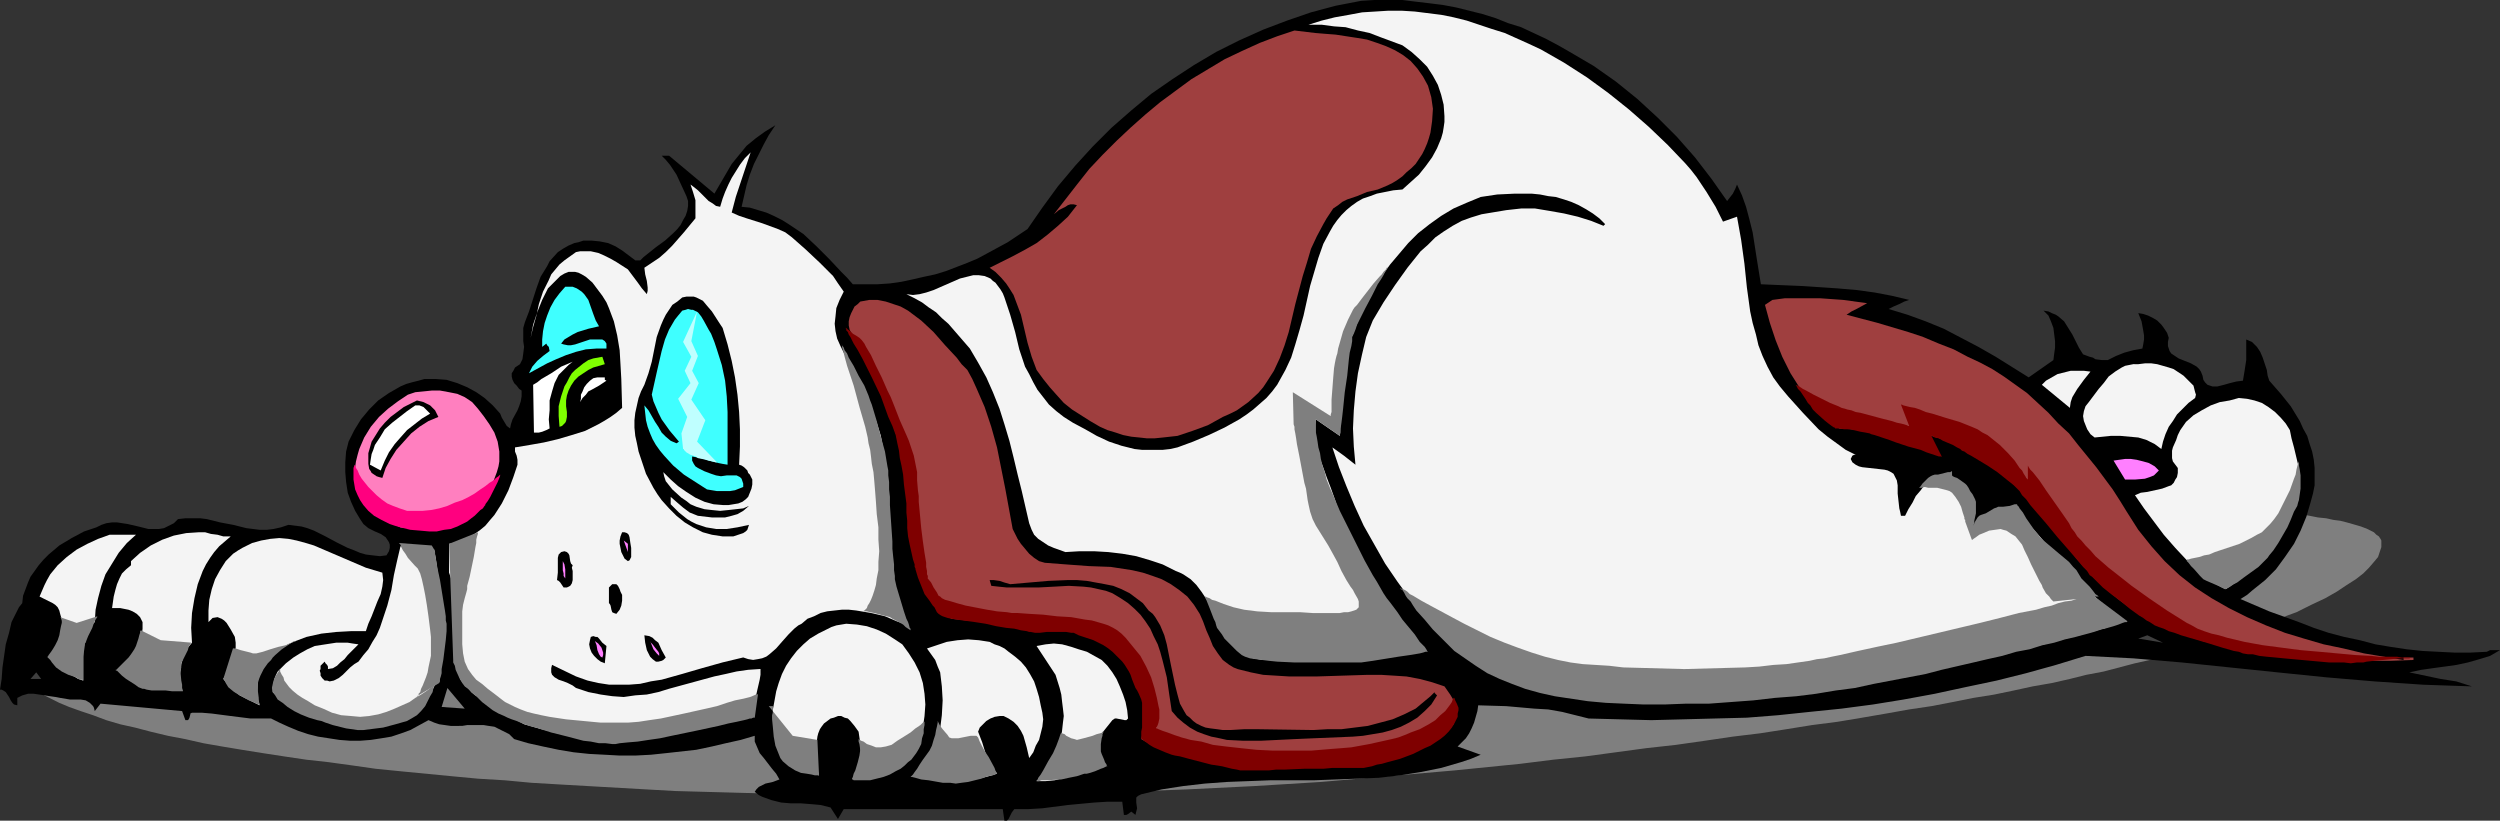 <?xml version="1.0" encoding="UTF-8" standalone="no"?>
<svg
   version="1.0"
   width="129.724mm"
   height="42.584mm"
   id="svg60"
   sodipodi:docname="Dog Sleeping 2.wmf"
   xmlns:inkscape="http://www.inkscape.org/namespaces/inkscape"
   xmlns:sodipodi="http://sodipodi.sourceforge.net/DTD/sodipodi-0.dtd"
   xmlns="http://www.w3.org/2000/svg"
   xmlns:svg="http://www.w3.org/2000/svg">
  <rect width="100%" height="100%" fill="#333333" stroke="none"/>
  <sodipodi:namedview
     id="namedview60"
     pagecolor="#ffffff"
     bordercolor="#000000"
     borderopacity="0.25"
     inkscape:showpageshadow="2"
     inkscape:pageopacity="0.0"
     inkscape:pagecheckerboard="0"
     inkscape:deskcolor="#d1d1d1"
     inkscape:document-units="mm" />
  <defs
     id="defs1">
    <pattern
       id="WMFhbasepattern"
       patternUnits="userSpaceOnUse"
       width="6"
       height="6"
       x="0"
       y="0" />
  </defs>
  <path
     style="fill:#7f7f7f;fill-opacity:1;fill-rule:evenodd;stroke:none"
     d="m 298.152,149.797 6.464,-0.808 6.302,-0.646 5.979,-0.808 5.979,-0.808 5.818,-0.646 5.656,-0.808 5.494,-0.808 5.333,-0.646 5.171,-0.808 5.01,-0.808 5.01,-0.646 4.848,-0.808 4.686,-0.808 4.525,-0.808 4.363,-0.646 4.202,-0.808 4.04,-0.808 4.04,-0.646 3.878,-0.808 3.717,-0.808 3.717,-0.646 3.555,-0.808 3.232,-0.808 3.394,-0.646 3.07,-0.808 3.07,-0.808 2.909,-0.646 2.747,-0.808 2.747,-0.808 2.586,-0.646 2.586,-0.808 2.424,-0.646 2.262,-0.808 4.363,-1.454 1.939,-0.646 1.778,-0.808 1.939,-0.646 1.616,-0.646 1.778,-0.646 2.909,-1.454 2.747,-1.293 2.262,-1.293 1.939,-1.293 1.778,-1.131 1.454,-1.131 1.131,-1.131 0.97,-1.131 0.808,-0.97 0.323,-0.97 0.323,-0.97 v -0.808 -0.485 l -0.162,-0.323 -0.323,-0.485 -0.485,-0.323 -0.485,-0.485 -0.646,-0.323 -0.646,-0.323 -0.808,-0.323 -0.97,-0.323 -1.131,-0.323 -1.131,-0.323 -1.293,-0.323 -1.293,-0.162 -1.454,-0.323 -1.616,-0.162 -1.616,-0.323 -1.778,-0.323 -1.939,-0.162 -1.939,-0.162 -2.101,-0.162 -2.262,-0.162 -2.262,-0.323 h -2.424 l -2.424,-0.162 -2.586,-0.162 -2.747,-0.162 h -2.909 l -2.909,-0.162 -3.07,-0.162 h -3.07 l -3.232,-0.162 h -3.232 -3.555 -3.555 -3.555 -3.717 -3.878 -3.878 -4.04 -4.202 l -4.202,0.162 h -4.363 l -4.363,0.162 -4.525,0.162 h -4.686 l -4.686,0.162 -4.848,0.162 -5.01,0.162 h -5.01 l -5.01,0.323 -5.333,0.162 -5.333,0.162 -5.333,0.162 -5.494,0.162 -5.656,0.323 -5.656,0.323 -5.818,0.162 -5.818,0.323 -6.141,0.162 -5.979,0.323 -6.141,0.323 -6.302,0.323 -6.302,0.323 -6.626,0.323 -12.928,0.646 -12.766,0.808 -12.605,0.808 -12.282,0.646 -12.282,0.808 -11.958,0.646 -11.635,0.808 -11.312,0.808 -11.15,0.808 -10.827,0.646 -10.666,0.808 -10.019,0.808 -9.858,0.808 -4.848,0.485 -4.686,0.323 -4.686,0.485 -4.363,0.323 -4.363,0.485 -4.363,0.323 -4.202,0.485 -4.04,0.485 -4.202,0.323 -3.717,0.485 -3.878,0.323 -3.717,0.485 -3.555,0.485 -3.394,0.323 -3.232,0.323 -3.232,0.485 -3.07,0.485 -2.909,0.323 -2.909,0.485 -2.747,0.485 -2.424,0.323 -2.424,0.485 -2.424,0.485 -2.101,0.323 -2.101,0.485 -1.778,0.485 -1.778,0.323 -1.616,0.485 -1.454,0.485 -1.293,0.323 -1.131,0.485 -1.131,0.485 -0.808,0.323 -0.646,0.485 -0.646,0.323 -0.323,0.485 -0.162,0.485 -0.162,0.323 0.162,0.97 0.485,0.97 0.646,0.97 0.808,0.97 0.97,0.808 1.293,0.808 1.454,0.97 1.616,0.808 1.939,0.97 1.939,0.808 2.262,0.808 2.424,0.808 2.586,0.97 2.747,0.808 2.909,0.646 3.07,0.808 3.394,0.808 3.394,0.646 3.555,0.808 3.717,0.646 3.878,0.646 4.04,0.646 4.202,0.646 4.363,0.646 4.363,0.485 4.686,0.646 4.525,0.646 4.848,0.485 5.01,0.485 5.01,0.485 5.171,0.485 5.333,0.323 5.171,0.485 5.494,0.323 5.656,0.323 5.656,0.323 5.656,0.323 5.818,0.323 11.797,0.323 11.958,0.323 12.443,0.323 H 181.315 l 12.605,-0.162 12.928,-0.162 12.928,-0.485 13.09,-0.485 13.09,-0.646 13.09,-0.808 13.09,-1.131 13.09,-1.131 z"
     id="path1" />
  <path
     style="fill:#000000;fill-opacity:1;fill-rule:evenodd;stroke:none"
     d="m 4.363,118.287 0.162,-1.454 0.485,-1.293 0.485,-1.293 0.485,-1.131 0.808,-1.131 0.808,-1.131 0.97,-1.131 0.97,-0.97 2.101,-1.778 2.424,-1.454 2.424,-1.293 2.424,-0.808 0.97,-0.485 0.97,-0.323 1.131,-0.162 h 0.97 l 2.101,0.323 2.101,0.485 1.939,0.485 h 1.131 0.97 l 0.97,-0.162 0.97,-0.485 0.97,-0.485 0.808,-0.808 1.454,-0.162 h 1.454 1.454 l 1.293,0.162 2.586,0.646 2.586,0.485 2.586,0.646 2.586,0.323 h 1.454 l 1.293,-0.162 1.454,-0.323 1.454,-0.485 1.293,0.162 1.293,0.162 1.131,0.323 1.293,0.485 2.262,1.131 2.101,1.131 2.262,1.131 1.293,0.485 1.131,0.485 1.131,0.323 1.293,0.162 1.454,0.162 1.293,-0.162 0.485,-0.808 0.162,-0.646 v -0.646 l -0.162,-0.485 -0.323,-0.485 -0.323,-0.485 -0.97,-0.646 -1.131,-0.485 -1.293,-0.646 -0.97,-0.808 -0.323,-0.485 -0.323,-0.485 -0.97,-1.616 -0.808,-1.778 -0.646,-1.778 -0.323,-2.101 -0.162,-1.939 v -1.939 l 0.162,-2.101 0.485,-1.939 1.131,-2.262 1.293,-2.101 1.616,-1.939 1.778,-1.778 2.101,-1.454 1.131,-0.646 1.131,-0.646 1.131,-0.485 1.131,-0.323 1.293,-0.323 1.131,-0.323 h 2.262 l 2.101,0.162 2.101,0.646 1.939,0.808 1.778,0.97 1.616,1.131 1.616,1.454 1.454,1.616 0.323,0.808 0.485,0.808 0.485,0.808 0.646,0.485 0.162,-0.808 0.323,-0.97 0.97,-1.778 0.323,-0.808 0.323,-0.97 0.162,-0.97 V 76.595 l -0.485,-0.323 -0.485,-0.646 -0.485,-0.485 -0.323,-0.646 -0.162,-0.646 v -0.646 l 0.323,-0.485 0.323,-0.646 0.485,-0.323 0.485,-0.323 0.485,-0.97 0.162,-1.131 0.162,-1.293 -0.162,-1.131 v -1.293 -1.293 l 0.323,-1.131 0.808,-2.101 1.454,-4.525 0.808,-2.262 1.293,-2.101 0.485,-0.97 1.616,-1.778 0.97,-0.646 1.131,-0.646 1.131,-0.485 0.808,-0.162 0.97,-0.323 h 1.616 l 1.616,0.162 1.616,0.323 1.454,0.646 1.293,0.808 1.293,0.97 1.293,0.97 h 0.97 l 0.646,-0.646 0.808,-0.646 1.616,-1.293 1.778,-1.293 1.616,-1.454 0.808,-0.808 0.646,-0.808 0.485,-0.97 0.485,-0.808 0.323,-0.97 0.162,-0.97 v -0.97 l -0.323,-0.97 -0.97,-2.101 -0.97,-2.101 -1.293,-1.939 -0.808,-0.97 -0.808,-0.808 h 1.454 l 8.888,7.433 v 0 l 1.131,-1.939 1.131,-1.939 1.131,-1.939 1.454,-1.778 1.454,-1.778 1.778,-1.454 1.778,-1.293 2.101,-1.293 -1.293,1.939 -0.97,1.778 -0.97,1.939 -0.97,1.939 -0.808,2.101 -0.646,2.101 -0.485,2.101 -0.485,2.101 1.616,0.162 1.616,0.485 1.616,0.485 1.454,0.646 1.616,0.808 1.293,0.808 1.454,0.97 1.454,0.97 2.586,2.424 2.424,2.424 2.424,2.585 1.131,1.131 1.131,1.293 h 2.424 2.424 l 2.424,-0.162 2.262,-0.323 2.262,-0.485 2.101,-0.485 2.262,-0.485 2.101,-0.646 2.101,-0.808 2.101,-0.808 1.939,-0.808 2.101,-1.131 3.878,-2.101 3.878,-2.585 2.909,-4.201 3.07,-4.201 3.394,-4.04 3.394,-3.717 3.717,-3.717 3.878,-3.393 3.878,-3.232 4.202,-2.909 4.202,-2.747 4.363,-2.585 4.525,-2.262 4.686,-2.101 4.686,-1.778 4.686,-1.616 4.848,-1.293 5.01,-0.97 L 269.548,0 h 2.747 2.747 l 2.586,0.323 2.747,0.323 2.586,0.323 2.586,0.485 2.586,0.646 2.586,0.646 2.586,0.808 2.424,0.97 2.586,0.808 2.424,1.131 2.424,1.131 2.424,1.293 2.262,1.293 4.686,2.747 4.363,3.07 4.202,3.393 4.04,3.717 3.717,3.717 3.555,4.04 3.232,4.201 3.07,4.363 1.131,-1.454 0.485,-0.97 0.323,-0.808 0.97,2.101 0.808,2.262 0.646,2.424 0.646,2.585 0.808,5.171 0.808,5.009 3.717,0.162 3.878,0.162 7.434,0.485 3.717,0.323 3.555,0.485 3.394,0.646 3.394,0.808 -0.97,0.323 -0.97,0.485 -1.131,0.485 -0.97,0.485 3.717,1.131 3.555,1.293 3.555,1.454 3.394,1.778 3.394,1.778 3.394,1.939 6.464,4.04 4.848,-3.393 0.162,-1.293 0.162,-1.131 v -1.293 l -0.162,-1.293 -0.162,-1.293 -0.485,-1.293 -0.485,-1.131 -0.97,-0.97 0.97,0.162 0.646,0.323 0.808,0.323 0.485,0.323 1.131,0.97 0.808,1.293 0.808,1.293 0.646,1.293 0.646,1.293 0.808,1.293 1.293,0.485 0.646,0.162 0.485,0.323 1.293,0.162 h 0.646 0.485 l 1.616,-0.808 1.616,-0.646 1.778,-0.485 1.778,-0.323 0.162,-0.808 0.162,-0.97 v -0.808 l -0.162,-0.97 -0.323,-1.778 -0.646,-1.616 0.97,0.162 0.97,0.323 0.97,0.485 0.808,0.485 0.808,0.808 0.485,0.646 0.646,0.97 0.323,0.97 -0.162,0.808 v 0.808 l 0.162,0.485 0.162,0.485 0.323,0.485 0.485,0.323 0.97,0.646 2.424,0.97 1.131,0.646 0.485,0.485 0.323,0.485 0.323,0.808 0.162,0.808 0.323,0.485 0.485,0.485 0.485,0.162 0.485,0.162 h 0.485 0.485 l 1.293,-0.323 1.131,-0.323 1.293,-0.323 1.293,-0.162 0.323,-1.939 0.323,-2.101 v -2.101 -1.939 l 1.131,0.485 0.97,0.97 0.646,0.97 0.485,1.131 0.808,2.424 0.162,1.131 0.323,0.97 2.262,2.585 1.939,2.424 1.778,2.909 0.646,1.454 0.808,1.454 0.485,1.616 0.485,1.454 0.323,1.616 0.162,1.616 v 1.616 1.778 l -0.323,1.616 -0.485,1.778 -0.808,2.747 -1.131,2.747 -1.293,2.586 -1.778,2.586 -1.778,2.424 -2.101,2.101 -2.424,1.939 -1.131,0.97 -1.293,0.808 5.656,2.424 5.818,2.101 2.909,1.131 2.909,0.97 3.07,0.808 3.07,0.646 3.07,0.808 2.909,0.485 3.232,0.485 3.07,0.323 3.07,0.162 3.232,0.162 h 3.07 l 3.232,-0.162 0.646,-0.323 h 0.646 0.646 0.646 l -1.939,1.131 -2.101,0.646 -2.262,0.646 -2.262,0.485 -4.686,0.646 -2.262,0.323 -2.262,0.485 3.07,0.646 3.07,0.646 3.07,0.485 3.07,0.97 -4.848,-0.162 -4.686,-0.162 -9.534,-0.646 -9.534,-0.808 -9.534,-0.97 -18.746,-1.939 -9.534,-0.808 -9.373,-0.485 -5.818,1.778 -5.818,1.616 -5.818,1.454 -6.141,1.293 -5.979,1.293 -6.141,1.131 -5.979,0.97 -6.141,0.808 -6.302,0.646 -6.141,0.646 -6.141,0.485 -6.302,0.162 -6.141,0.162 -6.302,0.162 -6.141,-0.162 -6.141,-0.162 -2.586,-0.646 -2.586,-0.646 -2.747,-0.485 -2.747,-0.162 -5.494,-0.485 -5.494,-0.162 -0.162,1.131 -0.323,1.131 -0.323,1.131 -0.485,1.131 -0.485,0.97 -0.646,0.97 -0.808,0.808 -0.808,0.808 4.525,1.616 -1.939,0.808 -1.939,0.646 -3.878,1.131 -4.04,0.808 -4.04,0.646 -4.202,0.485 -4.202,0.162 -8.565,0.323 h -4.202 -4.363 l -8.403,0.323 -4.363,0.323 -4.202,0.485 -4.202,0.646 -4.04,0.97 -0.646,0.323 -0.323,0.323 v 0.485 0.485 l 0.162,1.131 -0.162,0.646 -0.162,0.646 -0.808,-0.646 -0.646,0.485 -0.323,0.162 h -0.162 -0.323 l -0.323,-2.586 h -2.909 l -2.586,0.162 -5.171,0.485 -5.01,0.646 -2.747,0.162 h -2.747 l -0.485,0.646 -0.323,0.646 -0.323,0.646 -0.323,0.323 h -0.485 l -0.323,-2.262 h -31.189 l -1.131,1.939 -1.454,-2.262 -1.939,-0.485 -1.778,-0.162 -2.101,-0.162 h -1.939 l -1.939,-0.162 -1.939,-0.485 -1.778,-0.646 -0.646,-0.323 -0.808,-0.646 0.323,-0.485 0.485,-0.485 0.646,-0.323 0.646,-0.323 1.454,-0.323 1.293,-0.485 -0.646,-1.131 -0.808,-0.97 -1.616,-2.101 -0.808,-0.97 -0.485,-1.131 -0.485,-1.131 v -1.131 l -2.747,0.808 -2.909,0.646 -2.747,0.646 -3.07,0.646 -2.909,0.323 -2.909,0.323 -3.07,0.323 -3.07,0.162 h -3.07 l -2.909,-0.162 -3.07,-0.162 -3.07,-0.323 -2.909,-0.485 -3.07,-0.646 -2.909,-0.646 -2.747,-0.808 -0.97,-0.97 -0.97,-0.485 -0.97,-0.485 -0.97,-0.485 -1.131,-0.162 -0.97,-0.162 h -3.232 l -0.97,0.162 H 88.395 l -1.131,-0.162 -1.131,-0.162 -0.97,-0.323 -1.131,-0.485 -1.778,0.97 -1.778,0.97 -1.778,0.646 -1.939,0.646 -1.939,0.323 -2.101,0.323 -2.101,0.162 h -1.939 l -2.101,-0.162 -2.101,-0.323 -2.101,-0.323 -1.939,-0.485 -1.939,-0.646 -1.939,-0.808 -1.778,-0.808 -1.616,-0.808 h -2.101 -1.939 l -3.878,-0.485 -3.717,-0.485 -1.939,-0.162 h -1.939 l -0.323,0.162 v 0.162 l -0.162,0.646 -0.162,0.323 -0.162,0.162 h -0.485 l -0.646,-1.778 -15.998,-1.454 -1.131,1.454 -0.162,-0.646 -0.162,-0.323 -0.323,-0.323 -0.323,-0.323 -0.808,-0.485 -0.97,-0.162 h -0.97 -1.131 l -0.97,-0.162 -0.97,-0.162 -0.808,-0.162 -1.131,-0.162 -2.101,-0.323 -1.131,-0.162 H 5.494 l -1.131,0.323 -0.97,0.485 v 1.454 L 2.747,138.163 2.424,137.839 2.101,137.355 1.778,136.708 1.454,136.223 1.131,135.739 0.646,135.416 0.323,135.254 H 0 l 0.323,-2.101 0.162,-2.262 0.646,-4.525 0.646,-2.262 0.485,-2.101 0.97,-1.939 0.485,-0.97 z"
     id="path2" />
  <path
     style="fill:#3f3f3f;fill-opacity:1;fill-rule:evenodd;stroke:none"
     d="M 8.08,133.153 H 5.979 l 1.131,-1.293 z"
     id="path3" />
  <path
     style="fill:#f4f4f4;fill-opacity:1;fill-rule:evenodd;stroke:none"
     d="m 21.493,104.874 h 5.171 l -1.778,1.616 -1.616,1.939 -1.293,2.101 -1.293,2.101 -0.808,2.262 -0.646,2.424 -0.485,2.262 -0.162,2.424 -0.485,0.485 -0.485,0.646 -0.646,1.293 -0.323,1.454 -0.323,1.454 v 3.232 2.909 l -0.97,-0.323 -0.808,-0.485 -0.97,-0.485 -0.646,-0.485 -1.454,-1.293 -0.646,-0.808 -0.808,-0.646 0.646,-0.808 0.485,-0.97 0.485,-1.131 0.485,-1.131 0.162,-1.131 v -1.131 l -0.162,-1.131 -0.323,-1.131 -0.162,-0.646 -0.323,-0.646 -0.485,-0.485 -0.485,-0.323 -1.293,-0.646 -1.293,-0.646 0.485,-1.131 0.485,-1.131 0.485,-0.97 0.646,-1.131 1.454,-1.778 1.778,-1.616 1.939,-1.454 2.101,-1.131 2.101,-0.97 z"
     id="path4" />
  <path
     style="fill:#f4f4f4;fill-opacity:1;fill-rule:evenodd;stroke:none"
     d="m 25.694,110.853 v -0.808 l 1.778,-1.616 2.101,-1.454 2.262,-1.131 2.262,-0.808 2.424,-0.485 2.424,-0.162 h 1.293 l 1.131,0.323 1.293,0.162 1.131,0.323 h 1.454 l -1.131,0.97 -1.131,0.97 -0.97,1.131 -0.808,1.131 -0.808,1.293 -0.646,1.293 -0.485,1.293 -0.485,1.293 -0.646,2.747 -0.485,2.909 -0.162,2.909 0.162,2.909 -0.808,0.97 -0.646,0.97 -0.323,1.131 -0.323,1.131 -0.162,1.293 -0.162,1.131 0.162,2.586 h -1.778 l -1.616,-0.162 -1.454,-0.162 -1.616,-0.485 -1.454,-0.485 -1.293,-0.646 -1.454,-0.808 -1.293,-0.97 1.939,-2.101 0.808,-1.131 0.646,-1.131 0.646,-1.131 0.323,-1.293 0.162,-1.454 v -1.293 l -0.485,-0.97 -0.646,-0.646 -0.808,-0.485 -0.808,-0.323 -0.808,-0.162 -0.808,-0.162 h -0.97 -0.646 l 0.323,-2.262 0.323,-1.293 0.323,-1.131 0.485,-1.131 0.485,-0.97 0.808,-0.808 z"
     id="path5" />
  <path
     style="fill:#f4f4f4;fill-opacity:1;fill-rule:evenodd;stroke:none"
     d="m 47.51,107.46 1.939,-0.97 1.778,-0.485 1.778,-0.323 1.778,-0.162 1.778,0.162 1.616,0.323 1.778,0.485 1.616,0.485 3.394,1.454 3.394,1.454 3.394,1.454 1.616,0.485 1.616,0.485 0.162,1.454 -0.162,1.293 -0.323,1.454 -0.646,1.454 -1.131,2.909 -0.646,1.454 -0.485,1.454 h -2.909 l -2.909,0.162 -2.909,0.323 -1.454,0.323 -1.454,0.323 -1.293,0.485 -1.293,0.485 -1.293,0.646 -1.293,0.808 -1.131,0.97 -0.97,1.131 -0.97,1.131 -0.97,1.293 -0.323,1.778 -0.162,1.778 0.162,1.616 0.162,0.646 0.162,0.646 -1.939,-0.97 -1.939,-0.97 -0.808,-0.646 -0.97,-0.808 -0.808,-0.97 -0.646,-0.808 1.131,-1.939 0.485,-0.97 0.485,-1.131 0.162,-0.97 0.162,-1.131 v -0.97 l -0.162,-1.131 -0.808,-1.454 -0.808,-1.293 -0.485,-0.485 -0.485,-0.323 -0.808,-0.323 -0.97,0.162 -0.808,0.808 v -2.262 l 0.162,-2.101 0.485,-2.101 0.646,-1.939 0.97,-1.778 1.131,-1.778 0.646,-0.646 0.808,-0.808 0.97,-0.646 z"
     id="path6" />
  <path
     style="fill:#f4f4f4;fill-opacity:1;fill-rule:evenodd;stroke:none"
     d="m 61.731,126.689 2.101,-0.323 2.101,-0.323 h 2.262 l 0.97,0.162 1.131,0.162 -1.454,1.454 -0.646,0.646 -0.646,0.808 -0.808,0.646 -0.646,0.646 -0.808,0.485 -0.97,0.162 v -0.162 -0.323 l -0.162,-0.323 -0.323,-0.323 -0.162,-0.323 -0.485,0.485 -0.323,0.323 v 0.646 l -0.162,0.323 0.162,0.485 v 0.485 l 0.323,0.485 0.485,0.485 h 0.485 l 0.485,0.162 0.808,-0.162 0.97,-0.485 0.808,-0.646 1.454,-1.454 0.808,-0.646 0.808,-0.485 0.97,-1.293 0.97,-1.131 0.808,-1.454 0.808,-1.293 0.646,-1.454 0.485,-1.454 0.97,-2.909 0.808,-3.07 0.485,-2.909 0.646,-2.909 0.646,-2.747 1.616,0.162 1.616,0.323 1.616,0.162 h 0.97 0.808 l 0.323,1.939 0.323,2.262 0.646,4.525 0.485,4.525 0.162,2.424 v 2.262 l -0.162,2.262 -0.323,2.101 -0.485,2.262 -0.808,1.939 -0.97,1.939 -1.293,1.778 -0.808,0.646 -0.808,0.808 -0.97,0.808 -0.97,0.646 -3.394,0.646 -3.555,0.323 -3.555,0.162 -1.778,-0.162 -1.616,-0.323 -1.778,-0.323 -1.778,-0.323 -1.454,-0.646 -1.616,-0.646 -1.454,-0.808 -1.454,-0.808 -1.293,-1.131 -1.293,-1.131 v -0.97 l 0.162,-0.808 0.162,-0.808 0.323,-0.808 0.323,-0.646 0.485,-0.485 1.131,-1.131 1.454,-1.131 1.293,-0.808 1.454,-0.808 z"
     id="path7" />
  <path
     style="fill:#ff7fbf;fill-opacity:1;fill-rule:evenodd;stroke:none"
     d="m 79.992,77.403 1.454,-0.485 1.616,-0.162 1.616,-0.162 h 1.616 l 1.778,0.323 1.616,0.323 1.454,0.646 1.454,0.97 1.131,1.293 1.131,1.454 1.131,1.616 0.97,1.616 0.646,1.778 0.162,0.97 0.162,0.97 v 0.97 0.97 l -0.162,0.97 -0.323,1.131 -0.485,1.293 -0.485,1.293 -0.808,1.293 -0.97,1.131 -0.97,1.293 -1.131,0.97 -2.262,1.939 -1.293,0.646 -1.454,0.646 -1.454,0.323 -1.454,0.162 -1.616,0.162 h -1.454 l -1.616,-0.162 -1.454,-0.162 -1.778,-0.808 -1.454,-0.808 -1.454,-1.131 -1.454,-1.293 -0.97,-1.454 -0.97,-1.616 -0.646,-1.616 -0.323,-1.778 0.162,-1.293 0.162,-1.131 0.323,-1.293 0.323,-1.131 0.485,-1.131 0.485,-1.131 1.293,-2.101 1.616,-1.939 1.778,-1.616 1.939,-1.454 z"
     id="path8" />
  <path
     style="fill:#000000;fill-opacity:1;fill-rule:evenodd;stroke:none"
     d="m 81.77,78.535 1.293,0.323 1.293,0.646 0.485,0.485 0.485,0.485 0.323,0.646 0.323,0.646 -1.939,0.808 -1.778,1.131 -1.616,1.293 -1.454,1.616 -1.454,1.616 -1.131,1.778 -0.97,1.778 -0.646,1.939 -0.646,-0.162 -0.485,-0.162 -0.485,-0.323 -0.485,-0.323 -0.162,-0.323 -0.323,-0.485 -0.162,-0.97 V 89.846 88.877 l 0.323,-1.131 0.323,-1.131 0.808,-1.293 0.808,-1.293 0.97,-1.131 1.131,-1.131 1.293,-0.97 1.293,-0.97 1.293,-0.646 z"
     id="path9" />
  <path
     style="fill:#ffffff;fill-opacity:1;fill-rule:evenodd;stroke:none"
     d="m 81.446,79.504 h 0.485 0.323 l 0.808,0.323 0.646,0.646 0.646,0.646 -1.616,0.97 -1.454,1.131 -1.454,1.131 -1.293,1.454 -1.131,1.293 -1.131,1.616 -0.808,1.616 -0.808,1.939 -2.101,-1.131 0.162,-1.131 0.162,-0.97 0.323,-0.808 0.323,-0.97 0.97,-1.454 0.97,-1.616 1.454,-1.293 1.454,-1.131 1.454,-1.131 z"
     id="path10" />
  <path
     style="fill:#7f7f7f;fill-opacity:1;fill-rule:evenodd;stroke:none"
     d="m 91.142,138.971 -4.525,-0.323 1.131,-3.717 z"
     id="path11" />
  <path
     style="fill:#f4f4f4;fill-opacity:1;fill-rule:evenodd;stroke:none"
     d="m 88.072,106.652 1.293,-0.162 1.293,-0.485 1.293,-0.646 1.131,-0.646 1.131,-0.808 0.97,-0.808 0.808,-0.97 0.97,-1.131 1.454,-2.262 1.293,-2.585 0.97,-2.585 0.808,-2.424 V 90.654 90.169 l -0.162,-0.808 -0.323,-0.808 v -0.323 -0.485 l 2.909,-0.485 2.747,-0.485 2.747,-0.646 2.747,-0.808 2.586,-0.808 2.586,-1.293 1.131,-0.646 1.293,-0.808 1.131,-0.808 1.131,-0.97 -0.162,-5.656 -0.162,-2.909 -0.162,-2.747 -0.485,-2.909 -0.646,-2.747 -0.97,-2.586 -0.485,-1.131 -0.808,-1.293 -0.97,-1.293 -0.97,-1.293 -1.293,-1.131 -0.808,-0.485 -0.646,-0.323 -0.646,-0.162 h -0.485 -0.808 l -0.808,0.323 -0.808,0.485 -1.293,1.293 -0.646,0.646 -0.485,0.485 -1.131,2.262 -0.97,2.424 -0.808,2.424 -0.485,2.585 0.485,-2.101 0.646,-2.262 0.485,-2.262 0.808,-2.424 1.131,-2.262 0.485,-1.131 0.808,-0.97 0.808,-0.97 0.97,-0.808 1.131,-0.808 1.131,-0.808 0.808,-0.162 h 0.808 1.293 l 1.454,0.323 1.131,0.485 1.293,0.646 1.131,0.646 2.262,1.454 0.97,1.293 0.97,1.293 0.808,1.131 0.97,1.131 0.162,-0.646 v -0.646 l -0.162,-1.293 -0.323,-1.293 -0.162,-1.293 1.454,-0.97 1.454,-0.97 1.293,-1.131 1.293,-1.293 2.262,-2.585 2.262,-2.747 v -1.778 -1.778 l -0.485,-1.616 -0.485,-1.454 0.646,0.485 0.808,0.646 1.454,1.454 0.646,0.646 0.808,0.485 0.646,0.485 0.808,0.162 0.485,-1.616 0.485,-1.293 0.646,-1.454 0.646,-1.293 0.808,-1.293 0.808,-1.293 0.97,-1.293 1.131,-1.131 -1.939,5.817 -0.97,2.909 -0.808,3.07 1.454,0.646 1.454,0.485 3.07,0.97 3.07,1.131 1.454,0.646 1.293,0.97 2.747,2.424 2.747,2.585 1.293,1.293 1.293,1.293 0.97,1.454 1.131,1.616 -0.808,1.616 -0.646,1.616 -0.162,1.616 -0.162,1.454 0.162,1.454 0.323,1.454 0.646,1.454 0.646,1.293 1.454,2.909 1.454,2.585 1.616,2.747 0.485,1.454 0.485,1.454 0.97,2.585 0.808,2.585 0.485,2.585 0.323,2.747 0.323,2.747 0.162,2.747 0.323,5.333 0.323,5.494 0.162,2.586 0.323,2.747 0.323,2.586 0.485,2.586 0.808,2.586 0.97,2.424 -0.97,-0.485 -0.97,-0.323 -1.131,-0.485 -1.131,-0.485 -2.747,-0.646 -2.909,-0.485 -1.454,-0.162 h -1.293 l -1.454,0.162 -1.454,0.162 -1.293,0.323 -1.293,0.646 -1.293,0.485 -1.131,0.97 -0.646,0.323 -0.808,0.646 -1.131,1.131 -1.293,1.454 -1.131,1.293 -1.293,1.131 -0.646,0.485 -0.808,0.323 -0.808,0.162 -0.97,0.162 -0.97,-0.162 -0.97,-0.323 -4.04,0.97 -4.04,1.131 -3.878,1.131 -4.04,1.131 -2.101,0.323 -2.101,0.485 -2.101,0.162 h -1.939 -2.101 l -2.101,-0.323 -2.101,-0.485 -2.262,-0.808 -4.686,-2.262 -0.162,0.646 v 0.485 0.323 l 0.162,0.485 0.485,0.485 0.808,0.485 0.97,0.323 0.808,0.323 0.97,0.485 0.646,0.485 2.424,0.808 2.424,0.485 2.262,0.323 2.262,0.162 2.262,-0.323 2.262,-0.162 2.262,-0.485 2.101,-0.646 8.888,-2.424 2.262,-0.485 2.101,-0.485 2.262,-0.323 2.424,-0.162 v 1.131 l -0.162,0.97 -0.485,2.101 -0.485,2.262 -0.162,1.293 0.162,1.131 -3.232,0.97 -3.232,0.97 -3.394,0.646 -3.555,0.808 -3.555,0.485 -3.555,0.485 -3.717,0.323 h -3.555 -3.717 l -3.555,-0.323 -3.394,-0.646 -3.394,-0.808 -3.394,-0.97 -1.454,-0.808 -1.616,-0.646 -1.454,-0.808 -1.454,-0.97 -1.454,-0.97 -1.293,-0.97 -0.808,-0.485 -0.808,-0.646 -0.485,-0.646 -0.646,-0.485 -0.97,-1.293 -0.485,-1.454 -0.485,-1.454 -0.162,-1.616 -0.162,-1.616 v -1.778 l 0.162,-3.393 v -3.393 -1.778 l -0.162,-1.616 -0.485,-1.454 -0.485,-1.454 z"
     id="path12" />
  <path
     style="fill:#3fffff;fill-opacity:1;fill-rule:evenodd;stroke:none"
     d="m 107.787,68.839 -0.162,-0.808 -0.323,-0.323 -0.162,-0.323 -0.808,0.646 v -1.454 l 0.162,-1.616 0.323,-1.616 0.485,-1.454 0.646,-1.616 0.808,-1.454 0.97,-1.293 1.131,-1.293 h 0.808 0.646 l 0.808,0.323 0.485,0.323 0.485,0.323 0.485,0.485 0.808,1.131 0.97,2.747 0.485,1.293 0.646,1.131 -2.101,0.485 -2.101,0.646 -0.97,0.485 -0.808,0.485 -0.808,0.485 -0.646,0.808 0.485,0.162 0.808,0.162 h 0.646 l 0.808,-0.162 1.454,-0.485 1.454,-0.485 h 0.485 0.485 0.485 0.646 0.323 l 0.485,0.323 0.323,0.485 v 0.97 h -1.939 l -2.101,0.162 -1.939,0.485 -1.939,0.646 -1.939,0.808 -1.778,0.808 -3.555,1.939 0.323,-0.646 0.323,-0.646 0.97,-1.131 1.131,-0.97 z"
     id="path13" />
  <path
     style="fill:#ffffff;fill-opacity:1;fill-rule:evenodd;stroke:none"
     d="m 112.312,70.94 -0.808,0.646 -0.646,0.646 -0.646,0.646 -0.646,0.646 -0.808,1.616 -0.485,1.616 -0.485,1.778 v 1.939 l -0.162,1.778 0.162,1.778 -0.646,0.323 -0.808,0.323 -0.646,0.162 h -0.97 l -0.162,-9.372 0.808,-0.485 0.808,-0.646 1.939,-1.131 1.939,-1.293 z"
     id="path14" />
  <path
     style="fill:#000000;fill-opacity:1;fill-rule:evenodd;stroke:none"
     d="m 110.049,108.268 0.646,-0.162 0.485,0.162 0.323,0.323 0.162,0.323 0.162,1.131 0.162,0.485 0.323,0.323 -0.162,0.485 0.162,0.646 v 1.293 0.485 l -0.162,0.646 -0.323,0.485 -0.646,0.323 h -0.323 -0.323 l -0.323,-0.485 -0.323,-0.485 -0.323,-0.323 -0.323,-0.162 0.162,-1.454 v -2.262 -0.646 l 0.162,-0.646 z"
     id="path15" />
  <path
     style="fill:#7fff00;fill-opacity:1;fill-rule:evenodd;stroke:none"
     d="m 116.352,70.293 1.778,-0.323 0.485,1.454 -1.131,0.323 -1.131,0.323 -0.97,0.485 -0.97,0.646 -0.97,0.646 -0.808,0.808 -0.646,0.97 -0.485,0.97 -0.162,0.485 -0.162,0.485 -0.162,0.97 v 1.131 l 0.162,1.131 v 0.97 l -0.162,0.808 -0.162,0.323 -0.323,0.323 -0.323,0.323 -0.485,0.162 -0.162,-2.101 V 79.666 l 0.485,-1.939 0.646,-1.939 0.485,-0.808 0.485,-0.97 0.485,-0.808 0.646,-0.646 0.808,-0.646 0.808,-0.646 0.97,-0.646 z"
     id="path16" />
  <path
     style="fill:#ff7fff;fill-opacity:1;fill-rule:evenodd;stroke:none"
     d="m 110.373,110.045 0.162,0.323 0.162,0.323 0.162,0.97 v 0.808 0.97 l -0.323,-0.485 v -0.485 l -0.162,-0.646 v -1.293 z"
     id="path17" />
  <path
     style="fill:#ffffff;fill-opacity:1;fill-rule:evenodd;stroke:none"
     d="m 117.16,74.01 h 1.454 v 0.162 0.323 l 0.323,0.162 -1.454,0.97 -1.454,0.808 -0.646,0.323 -0.485,0.646 -0.646,0.646 -0.485,0.808 0.162,-0.646 v -0.808 l 0.323,-0.646 0.323,-0.808 0.485,-0.646 0.646,-0.646 0.646,-0.485 z"
     id="path18" />
  <path
     style="fill:#000000;fill-opacity:1;fill-rule:evenodd;stroke:none"
     d="m 115.867,124.912 0.485,-0.162 0.485,0.162 h 0.323 l 0.323,0.323 0.646,0.808 0.808,0.646 -0.323,3.393 -0.808,-0.323 -0.646,-0.485 -0.646,-0.646 -0.485,-0.646 -0.323,-0.808 -0.162,-0.808 0.162,-0.808 z"
     id="path19" />
  <path
     style="fill:#ff7fff;fill-opacity:1;fill-rule:evenodd;stroke:none"
     d="m 116.675,125.72 0.646,0.485 0.646,0.808 0.162,0.485 0.162,0.485 v 0.485 l -0.162,0.485 -0.323,-0.162 -0.323,-0.485 -0.323,-0.808 -0.162,-0.97 z"
     id="path20" />
  <path
     style="fill:#000000;fill-opacity:1;fill-rule:evenodd;stroke:none"
     d="m 120.069,114.57 h 0.485 0.323 l 0.323,0.323 0.162,0.323 0.162,0.323 0.162,0.485 0.323,0.646 v 1.131 l -0.162,0.97 -0.323,0.808 -0.646,0.808 -0.485,-0.162 -0.323,-0.162 -0.162,-0.485 -0.162,-0.808 -0.162,-0.323 -0.162,-0.162 v -2.586 -0.485 l 0.323,-0.323 z"
     id="path21" />
  <path
     style="fill:#ff7fff;fill-opacity:1;fill-rule:evenodd;stroke:none"
     d="m 120.392,118.61 v -3.07 z"
     id="path22" />
  <path
     style="fill:#000000;fill-opacity:1;fill-rule:evenodd;stroke:none"
     d="m 122.008,104.39 h 0.485 l 0.485,0.162 0.323,0.323 0.162,0.485 0.162,1.131 0.162,0.97 v 0.646 0.808 0.323 l -0.162,0.323 -0.162,0.323 -0.323,0.162 -0.646,-0.485 -0.323,-0.646 -0.323,-0.646 -0.162,-0.808 -0.162,-0.808 v -0.646 l 0.162,-0.808 z"
     id="path23" />
  <path
     style="fill:#ff7fff;fill-opacity:1;fill-rule:evenodd;stroke:none"
     d="m 123.139,108.268 -0.808,-2.262 0.808,0.646 z"
     id="path24" />
  <path
     style="fill:#000000;fill-opacity:1;fill-rule:evenodd;stroke:none"
     d="m 126.371,75.464 0.808,-2.262 0.646,-2.262 0.485,-2.424 0.485,-2.424 0.808,-2.262 0.485,-1.131 0.485,-0.97 0.646,-0.97 0.646,-0.97 0.97,-0.646 0.97,-0.808 0.808,-0.162 h 0.808 0.646 l 0.485,0.162 0.646,0.323 0.646,0.323 0.808,0.97 0.97,1.131 1.454,2.262 0.646,0.97 0.97,3.232 0.808,3.232 0.646,3.232 0.485,3.393 0.323,3.393 0.162,3.393 v 3.393 l -0.162,3.555 0.485,0.162 0.485,0.323 0.646,0.646 0.162,0.485 0.323,0.323 0.485,0.97 v 0.97 l -0.162,0.808 -0.323,0.808 -0.323,0.808 -0.485,0.485 -0.646,0.485 -0.808,0.323 -0.97,0.162 -0.97,0.162 h -0.97 l -1.939,-0.162 -1.778,-0.485 -1.778,-0.808 -1.778,-1.131 -1.616,-1.131 -1.454,-1.293 -1.454,-1.454 0.162,0.808 0.323,0.97 0.646,0.808 0.646,0.808 1.778,1.616 0.97,0.646 0.808,0.646 1.131,0.485 1.616,0.485 1.454,0.162 1.616,0.162 1.616,-0.162 1.454,-0.162 1.454,-0.162 1.131,-0.485 -1.131,0.97 -1.131,0.646 -1.131,0.323 -1.293,0.323 h -1.293 -1.293 l -2.747,-0.323 -0.808,-0.323 -0.808,-0.323 -1.293,-0.97 -1.131,-0.97 -1.293,-1.131 v 1.454 l 0.808,0.808 0.808,0.808 0.808,0.646 0.808,0.646 0.808,0.485 0.97,0.485 1.939,0.646 1.939,0.323 h 2.101 l 2.101,-0.323 2.262,-0.485 -0.162,0.485 -0.162,0.485 -0.323,0.323 -0.485,0.323 -0.97,0.323 -0.97,0.323 h -2.101 l -2.101,-0.323 -1.778,-0.485 -1.939,-0.97 -1.616,-0.97 -1.616,-1.293 -1.454,-1.454 -1.454,-1.616 -0.808,-1.131 -0.808,-1.293 -1.454,-2.747 -0.485,-1.454 -0.485,-1.454 -0.485,-1.454 -0.323,-1.616 -0.323,-1.454 -0.162,-1.616 v -1.454 l 0.162,-1.454 0.323,-1.454 0.323,-1.454 0.485,-1.293 z"
     id="path25" />
  <path
     style="fill:#000000;fill-opacity:1;fill-rule:evenodd;stroke:none"
     d="m 126.371,124.589 0.97,0.162 0.646,0.323 0.485,0.485 0.646,0.485 0.646,1.454 0.808,1.454 -0.485,0.485 -0.323,0.162 -0.646,0.162 h -0.485 l -0.646,-0.485 -0.485,-0.485 -0.323,-0.646 -0.323,-0.646 -0.323,-1.454 z"
     id="path26" />
  <path
     style="fill:#3fffff;fill-opacity:1;fill-rule:evenodd;stroke:none"
     d="m 126.371,79.504 0.808,0.97 0.646,1.131 0.646,1.131 0.646,0.97 0.646,1.131 0.808,0.808 0.97,0.808 1.131,0.485 0.485,-0.323 -1.778,-2.101 -1.616,-2.262 -0.646,-1.293 -0.485,-1.131 -0.485,-1.131 -0.323,-1.293 0.97,-4.363 0.97,-4.201 0.646,-2.262 0.808,-1.939 1.131,-1.939 0.646,-0.808 0.808,-0.97 0.646,-0.162 0.485,-0.162 0.646,0.162 h 0.323 l 0.97,0.485 0.646,0.808 0.485,0.808 0.97,1.778 0.485,0.808 0.646,1.616 0.485,1.454 0.97,3.07 0.646,3.07 0.323,3.07 0.162,3.07 v 3.232 7.11 l -0.97,-0.162 -0.808,-0.162 -1.939,-0.485 -0.808,-0.323 -0.808,-0.162 -0.808,-0.162 -0.808,-0.162 v 0.808 l 0.323,0.646 0.323,0.485 0.485,0.323 1.293,0.646 1.293,0.485 0.485,0.162 0.485,0.162 0.97,0.162 1.131,-0.162 h 0.97 0.97 l 0.323,0.162 0.323,0.162 0.323,0.323 0.162,0.485 0.162,0.485 v 0.646 l -0.808,0.323 -0.808,0.323 -0.97,0.162 h -0.808 -1.778 l -1.939,-0.323 -2.262,-1.454 -2.262,-1.454 -2.101,-1.778 -1.778,-1.939 -0.808,-0.97 -0.808,-1.131 -0.646,-1.131 -0.485,-1.131 -0.485,-1.293 -0.323,-1.293 -0.162,-1.454 z"
     id="path27" />
  <path
     style="fill:#ff7fff;fill-opacity:1;fill-rule:evenodd;stroke:none"
     d="m 127.502,125.72 0.162,0.323 0.323,0.323 0.485,0.646 0.646,0.808 0.162,0.323 v 0.485 l -0.485,-0.485 -0.646,-0.808 -0.323,-0.808 z"
     id="path28" />
  <path
     style="fill:#f4f4f4;fill-opacity:1;fill-rule:evenodd;stroke:none"
     d="m 162.085,123.458 0.97,-0.485 0.97,-0.323 0.97,-0.162 0.97,-0.162 2.101,0.162 1.939,0.323 1.939,0.646 1.778,0.808 1.778,1.131 1.454,0.97 1.293,1.778 1.131,1.778 0.97,1.939 0.646,2.101 0.323,2.101 0.162,2.101 -0.162,2.262 -0.323,2.262 -0.162,0.97 -0.323,0.808 -0.485,0.97 -0.485,0.808 -1.293,1.454 -1.454,1.293 -1.616,1.131 -1.778,0.97 -1.778,0.646 -1.778,0.646 -2.101,0.485 0.646,-1.131 0.323,-0.97 0.162,-1.293 v -1.131 l -0.162,-2.586 -0.323,-2.262 -0.808,-1.131 -0.808,-0.97 -0.485,-0.485 -0.646,-0.162 -0.646,-0.323 h -0.646 l -0.808,0.323 -0.646,0.162 -0.646,0.485 -0.646,0.485 -0.485,0.646 -0.323,0.485 -0.323,0.808 -0.162,0.646 -0.162,1.293 v 0.97 1.616 l 0.162,1.616 v 0.97 l 0.323,1.131 -1.131,-0.323 -0.97,-0.323 -1.939,-0.808 -1.778,-1.293 -1.616,-1.293 -0.646,-1.778 -0.485,-1.778 -0.323,-1.778 -0.162,-1.778 v -1.778 l 0.323,-1.778 0.323,-1.778 0.485,-1.616 0.646,-1.778 0.808,-1.616 0.97,-1.454 1.131,-1.454 1.293,-1.293 1.293,-1.131 1.616,-0.97 z"
     id="path29" />
  <path
     style="fill:#9f3f3f;fill-opacity:1;fill-rule:evenodd;stroke:none"
     d="m 168.71,59.143 1.778,-0.323 h 1.616 l 1.616,0.323 1.454,0.485 1.454,0.485 1.454,0.808 1.293,0.97 1.293,0.97 2.424,2.262 2.262,2.585 2.262,2.424 0.97,1.293 1.131,1.131 0.97,1.778 0.808,1.778 1.616,3.717 1.293,3.878 1.131,4.04 0.808,4.04 0.808,4.04 1.454,7.918 0.97,1.939 0.646,0.97 0.808,0.97 0.808,0.97 0.97,0.808 0.97,0.646 1.131,0.323 4.202,0.323 4.363,0.323 4.363,0.162 2.101,0.323 2.101,0.323 2.101,0.485 1.939,0.646 1.778,0.646 1.778,0.97 1.616,1.131 1.616,1.293 1.293,1.616 1.131,1.778 0.646,1.454 0.646,1.778 0.646,1.454 0.646,1.616 0.97,1.454 0.97,1.293 1.293,0.97 0.808,0.485 0.808,0.323 2.586,0.646 2.424,0.485 2.586,0.162 2.586,0.162 h 5.171 l 10.181,-0.323 h 2.586 l 2.586,0.162 2.424,0.162 2.586,0.485 2.424,0.646 2.424,0.808 1.131,1.616 0.485,0.808 0.323,0.97 0.162,0.97 0.162,0.97 -0.162,0.97 -0.323,1.131 -1.616,1.616 -1.616,1.454 -1.939,1.131 -1.939,0.97 -2.101,0.808 -2.101,0.646 -2.262,0.485 -2.262,0.323 -2.262,0.323 -2.424,0.162 -4.686,0.162 -4.848,0.162 -4.848,0.323 -3.394,-0.323 -3.555,-0.323 -3.394,-0.323 -3.394,-0.485 -3.394,-0.646 -3.232,-0.808 -1.454,-0.646 -1.616,-0.485 -1.454,-0.808 -1.454,-0.808 0.323,-1.454 0.162,-1.293 0.162,-1.293 -0.162,-1.454 v -1.293 l -0.323,-1.293 -0.323,-1.131 -0.323,-1.293 -0.646,-1.293 -0.646,-1.131 -0.646,-1.131 -0.808,-1.131 -0.97,-0.97 -0.97,-0.97 -1.131,-0.97 -1.131,-0.808 -1.131,-0.646 -1.293,-0.646 -1.293,-0.485 -1.293,-0.162 -2.586,-0.485 h -2.747 l -2.586,-0.323 -2.747,-0.162 -1.293,-0.323 -1.293,-0.323 -1.293,-0.323 -1.293,-0.646 h -1.293 -1.454 -1.616 l -1.616,0.162 -1.454,-0.162 -1.454,-0.162 -0.646,-0.323 -0.646,-0.323 -0.485,-0.485 -0.485,-0.485 -1.293,-1.616 -1.131,-1.616 -0.808,-1.616 -0.808,-1.778 -0.646,-1.778 -0.323,-1.939 -0.646,-3.878 -0.323,-4.04 -0.162,-1.939 -0.162,-1.939 -0.323,-3.878 -0.323,-1.939 -0.485,-1.778 -0.808,-3.393 -0.97,-3.232 -1.131,-3.232 -1.454,-3.232 -2.909,-6.141 -3.07,-6.141 -0.162,-0.808 V 63.022 l 0.162,-0.808 0.323,-0.808 0.323,-0.646 0.323,-0.646 0.646,-0.485 z"
     id="path30" />
  <path
     style="fill:#f4f4f4;fill-opacity:1;fill-rule:evenodd;stroke:none"
     d="m 196.99,58.335 1.131,3.393 0.97,3.393 0.808,3.393 1.131,3.393 0.808,1.454 0.808,1.616 0.808,1.454 1.131,1.454 1.131,1.454 1.454,1.293 1.454,1.131 1.778,1.131 2.424,1.293 2.262,1.293 2.424,1.131 2.424,0.808 2.586,0.646 1.454,0.162 h 1.293 1.293 1.454 l 1.454,-0.162 1.454,-0.323 3.07,-1.131 3.07,-1.293 3.07,-1.454 2.909,-1.616 1.454,-0.97 1.293,-0.97 1.293,-1.131 1.293,-1.131 1.131,-1.293 0.97,-1.293 0.808,-1.454 0.808,-1.454 1.131,-2.424 0.808,-2.585 0.808,-2.747 0.808,-2.909 0.646,-2.909 0.646,-2.909 0.808,-2.747 0.808,-2.747 0.97,-2.747 1.293,-2.424 0.646,-1.131 0.808,-1.131 0.808,-0.97 0.97,-0.97 0.97,-0.808 1.131,-0.808 1.131,-0.646 1.454,-0.485 1.293,-0.485 1.616,-0.323 1.616,-0.323 1.778,-0.162 1.616,-1.454 1.616,-1.454 1.293,-1.616 1.293,-1.778 0.97,-1.778 0.808,-1.939 0.323,-1.131 0.162,-0.97 0.162,-1.131 V 22.785 l -0.162,-2.262 -0.485,-1.939 -0.646,-1.939 -0.97,-1.778 -1.131,-1.778 -1.454,-1.454 -1.616,-1.454 -1.778,-1.293 -4.363,-1.616 -2.101,-0.808 -2.262,-0.485 -2.424,-0.646 -2.262,-0.162 -2.424,-0.323 h -2.586 l 2.586,-0.808 2.586,-0.646 2.747,-0.485 2.586,-0.485 2.586,-0.162 2.586,-0.162 h 2.586 l 2.586,0.162 2.586,0.323 2.586,0.323 2.424,0.485 2.586,0.646 2.424,0.808 2.424,0.808 2.586,0.808 4.686,2.101 2.424,1.131 4.525,2.585 4.525,2.909 4.202,3.07 4.04,3.232 3.878,3.393 3.717,3.555 3.394,3.555 1.131,1.293 1.131,1.454 1.939,2.909 1.778,2.909 1.454,2.909 2.747,-0.97 0.808,4.525 0.646,4.686 0.485,4.686 0.646,4.686 0.485,2.262 0.646,2.262 0.485,2.101 0.808,2.101 0.97,2.101 1.131,2.101 1.293,1.778 1.616,1.939 2.909,3.232 3.07,3.232 1.778,1.454 1.778,1.293 1.778,1.293 1.939,0.97 h -0.323 l -0.323,0.162 -0.162,0.323 -0.162,0.323 0.323,0.646 0.646,0.485 0.646,0.323 0.646,0.162 1.454,0.162 1.454,0.162 1.454,0.162 0.646,0.162 0.646,0.323 0.485,0.323 0.323,0.646 0.323,0.646 0.162,0.97 v 1.616 l 0.162,1.454 0.162,1.454 0.162,0.646 0.162,0.808 h 0.808 l 0.646,-1.293 0.808,-1.293 0.646,-1.293 0.97,-1.131 0.808,-1.131 1.131,-0.97 0.646,-0.323 0.646,-0.162 0.808,-0.162 h 0.808 l 0.646,0.162 0.808,0.323 1.454,0.97 1.131,1.131 1.131,1.454 0.323,5.979 0.323,-0.646 0.485,-0.485 0.323,-0.485 0.485,-0.323 1.131,-0.646 1.131,-0.162 1.293,-0.323 h 1.131 l 1.293,-0.162 0.97,-0.162 2.424,2.909 2.424,2.747 4.686,5.494 2.586,2.586 2.586,2.747 2.747,2.585 3.07,2.424 -3.07,1.616 -12.928,3.393 -13.251,3.07 -6.626,1.616 -6.626,1.293 -6.787,1.293 -6.626,1.131 -6.787,0.808 -6.787,0.808 -6.949,0.485 -6.949,0.323 h -6.949 l -7.11,-0.323 -6.949,-0.485 -7.272,-0.808 -2.101,-0.646 -1.939,-0.485 -2.101,-0.646 -1.939,-0.808 -1.939,-0.808 -1.939,-0.97 -1.778,-1.131 -1.778,-1.131 -1.616,-1.131 -1.616,-1.293 -3.232,-2.909 -3.07,-2.909 -2.747,-3.232 -2.586,-3.555 -2.424,-3.555 -2.101,-3.717 -2.101,-3.717 -1.778,-3.878 -1.616,-3.878 -1.454,-3.717 -1.293,-3.878 2.262,1.616 2.262,1.778 -0.323,-3.555 -0.162,-3.555 0.162,-3.555 0.323,-3.717 0.485,-3.555 0.808,-3.717 0.808,-3.393 1.293,-3.232 2.101,-3.555 2.262,-3.393 2.424,-3.393 1.293,-1.616 1.293,-1.616 1.454,-1.293 1.454,-1.454 1.616,-1.131 1.778,-1.131 1.778,-0.97 1.778,-0.646 2.101,-0.646 1.939,-0.323 2.909,-0.485 2.909,-0.323 h 2.747 l 2.909,0.485 2.747,0.485 2.747,0.646 2.586,0.808 2.424,0.97 0.323,-0.323 -1.131,-1.131 -1.293,-0.97 -1.293,-0.808 -1.454,-0.808 -1.454,-0.646 -1.454,-0.485 -1.616,-0.485 -1.454,-0.162 -1.616,-0.323 -1.616,-0.162 h -3.394 l -3.394,0.162 -3.232,0.485 -2.747,1.131 -2.586,1.131 -2.424,1.454 -2.262,1.616 -2.262,1.778 -1.939,1.939 -1.778,2.101 -1.778,2.101 -1.616,2.262 -1.454,2.424 -1.454,2.424 -1.131,2.585 -1.131,2.585 -0.97,2.585 -0.97,2.586 -0.646,2.747 -0.162,1.778 -0.162,1.616 v 3.232 3.232 l -0.162,3.555 -4.686,-3.232 -0.162,1.131 v 1.131 l 0.162,2.424 0.485,2.262 0.808,2.101 0.808,2.262 0.808,2.101 0.808,2.262 0.646,2.101 3.394,6.949 1.778,3.555 1.939,3.393 1.939,3.393 2.262,3.232 2.424,3.07 2.747,3.07 -1.778,0.646 -1.778,0.485 -3.555,0.646 -3.717,0.485 -3.878,0.323 -3.878,0.162 h -11.635 -0.97 l -0.97,-0.162 -0.97,-0.162 -0.808,-0.323 -1.454,-0.646 -1.293,-0.97 -0.97,-1.131 -0.97,-1.293 -0.808,-1.293 -0.808,-1.454 -0.646,-1.616 -0.646,-1.454 -0.808,-1.454 -0.97,-1.454 -0.97,-1.293 -1.131,-1.131 -1.454,-0.97 -0.646,-0.323 -0.808,-0.323 -2.586,-1.293 -2.424,-0.808 -2.747,-0.808 -2.747,-0.485 -2.747,-0.323 -2.747,-0.162 h -2.909 l -2.747,0.162 -2.262,-0.808 -1.131,-0.485 -0.97,-0.646 -0.97,-0.646 -0.808,-0.808 -0.485,-0.97 -0.485,-1.293 -1.454,-6.302 -0.808,-3.232 -0.808,-3.393 -0.808,-3.232 -0.97,-3.232 -0.97,-3.07 -1.293,-3.232 -1.293,-2.909 -1.616,-2.909 -1.616,-2.747 -2.101,-2.424 -2.101,-2.424 -1.293,-1.131 -1.131,-1.131 -1.454,-0.97 -1.293,-0.97 -1.454,-0.808 -1.616,-0.808 1.293,0.162 1.293,-0.162 1.293,-0.323 1.454,-0.485 2.586,-1.131 2.586,-1.131 1.293,-0.323 1.293,-0.323 h 1.131 l 1.131,0.162 1.131,0.485 0.485,0.485 0.485,0.323 0.485,0.646 0.485,0.646 0.485,0.808 z"
     id="path31" />
  <path
     style="fill:#f4f4f4;fill-opacity:1;fill-rule:evenodd;stroke:none"
     d="m 184.385,131.86 -0.485,-1.131 -0.485,-1.293 -0.808,-1.131 -0.808,-1.131 1.939,-0.646 1.939,-0.646 2.101,-0.323 2.101,-0.162 2.101,0.162 2.101,0.323 0.97,0.485 0.97,0.323 0.97,0.485 0.808,0.646 1.293,0.97 1.131,0.97 0.97,1.131 0.808,1.293 0.808,1.454 0.485,1.454 0.485,1.616 0.323,1.616 0.323,1.454 0.162,1.293 -0.162,1.454 -0.323,1.293 -0.323,1.293 -0.646,1.131 -0.485,1.293 -0.808,1.131 -0.485,-2.101 -0.646,-2.262 -0.485,-0.97 -0.646,-0.97 -0.808,-0.808 -0.97,-0.646 -0.97,-0.485 h -0.808 l -0.97,0.162 -0.808,0.323 -0.808,0.485 -0.646,0.646 -0.646,0.646 -0.323,0.808 0.808,2.101 0.646,2.101 0.323,1.131 0.485,0.97 0.646,0.97 0.808,0.97 -1.616,0.485 -1.939,0.485 -2.101,0.162 h -1.939 l -4.363,-0.162 -2.101,-0.162 -1.939,-0.162 0.97,-0.97 0.808,-1.131 0.646,-0.97 0.646,-1.293 0.485,-1.293 0.485,-1.131 0.808,-2.747 0.323,-2.586 0.162,-2.909 -0.162,-2.747 z"
     id="path32" />
  <path
     style="fill:#000000;fill-opacity:1;fill-rule:evenodd;stroke:none"
     d="m 198.121,114.57 3.717,-0.323 3.717,-0.323 3.878,-0.162 h 1.778 l 1.939,0.162 1.778,0.323 1.778,0.323 1.616,0.323 1.616,0.646 1.616,0.808 1.293,0.97 1.293,0.97 1.131,1.454 0.808,0.646 0.485,0.646 0.97,1.616 0.808,1.939 0.485,1.778 0.808,4.04 0.808,3.878 0.485,1.939 0.485,1.778 0.808,1.454 0.485,0.808 0.646,0.485 0.646,0.646 0.646,0.485 0.97,0.485 0.808,0.323 0.97,0.162 1.293,0.162 1.131,0.162 h 1.454 l 2.747,-0.162 h 2.586 l 10.989,0.162 2.747,-0.162 h 2.747 l 2.586,-0.323 2.586,-0.323 2.424,-0.646 2.424,-0.646 2.262,-0.97 2.262,-1.131 1.939,-1.616 0.97,-0.808 0.808,-0.808 v 0.162 l 0.162,0.162 0.323,0.323 -1.131,1.778 -1.293,1.293 -1.454,1.293 -1.616,0.97 -1.616,0.808 -1.778,0.646 -1.778,0.485 -1.939,0.323 -1.939,0.323 -1.939,0.162 -3.878,0.162 -3.878,0.162 -3.717,0.162 -6.626,0.323 h -3.394 l -3.232,-0.162 -1.454,-0.323 -1.616,-0.323 -1.454,-0.485 -1.293,-0.485 -1.454,-0.808 -1.293,-0.97 -1.131,-0.97 -1.131,-1.293 -0.485,-3.232 -0.485,-3.393 -0.808,-3.232 -0.485,-1.778 -0.485,-1.454 -0.808,-1.616 -0.646,-1.454 -0.97,-1.454 -0.97,-1.293 -1.131,-1.131 -1.293,-1.131 -1.454,-0.97 -1.616,-0.97 -1.293,-0.485 -1.454,-0.323 -1.454,-0.323 -1.454,-0.162 -2.909,-0.162 -2.909,0.162 -3.07,0.162 h -3.07 -3.07 l -1.616,-0.162 -1.454,-0.162 -0.323,-1.131 h 0.808 l 1.131,0.162 0.97,0.323 z"
     id="path33" />
  <path
     style="fill:#9f3f3f;fill-opacity:1;fill-rule:evenodd;stroke:none"
     d="m 211.211,40.237 -0.646,-0.162 h -0.646 l -0.485,0.162 -0.485,0.323 -1.293,0.646 -0.97,0.808 2.262,-2.909 2.262,-2.909 2.424,-3.07 2.586,-2.747 2.747,-2.747 2.747,-2.585 2.909,-2.585 2.909,-2.424 3.07,-2.262 3.07,-2.262 3.232,-1.939 3.232,-1.939 3.394,-1.616 3.555,-1.616 3.394,-1.293 3.394,-1.131 4.04,0.485 1.939,0.162 2.101,0.162 4.202,0.646 1.939,0.323 1.939,0.646 1.778,0.646 1.778,0.808 1.616,0.97 1.454,1.131 1.293,1.454 1.131,1.616 0.97,1.778 0.323,1.131 0.323,1.131 0.323,2.262 -0.162,2.424 -0.323,2.262 -0.323,1.131 -0.323,0.97 -0.485,1.131 -0.485,0.97 -0.646,0.97 -0.646,0.97 -0.808,0.808 -0.97,0.808 -0.808,0.808 -1.131,0.808 -0.808,0.485 -0.97,0.485 -1.939,0.808 -2.101,0.485 -1.939,0.808 -1.939,0.646 -0.97,0.485 -0.808,0.646 -0.97,0.646 -0.646,0.97 -0.646,0.97 -0.646,1.131 -1.293,2.424 -1.131,2.424 -0.808,2.747 -0.808,2.586 -1.454,5.494 -1.293,5.494 -0.808,2.585 -0.97,2.585 -1.131,2.424 -1.454,2.262 -0.646,0.97 -0.97,1.131 -1.939,1.778 -2.262,1.616 -1.293,0.646 -1.454,0.646 -2.909,1.616 -3.07,1.131 -2.909,0.97 -1.454,0.162 -1.454,0.162 -1.616,0.162 h -1.454 l -1.454,-0.162 -1.616,-0.162 -1.616,-0.323 -1.454,-0.485 -1.616,-0.485 -1.454,-0.646 -1.939,-1.131 -1.778,-1.131 -1.778,-1.131 -1.616,-1.293 -1.454,-1.616 -1.293,-1.454 -1.293,-1.616 -1.293,-1.778 -0.97,-2.585 -0.808,-2.747 -0.646,-2.747 -0.646,-2.747 -0.97,-2.585 -0.485,-1.293 -0.808,-1.293 -0.646,-0.97 -0.97,-1.131 -1.131,-1.131 -1.131,-0.808 2.262,-1.131 2.262,-1.131 2.424,-1.293 2.262,-1.293 2.101,-1.616 2.101,-1.778 1.939,-1.778 z"
     id="path34" />
  <path
     style="fill:#f4f4f4;fill-opacity:1;fill-rule:evenodd;stroke:none"
     d="m 207.009,132.345 -3.717,-5.656 1.778,-0.323 1.616,-0.162 1.616,0.162 1.778,0.485 1.454,0.485 1.616,0.485 2.909,1.616 1.131,1.131 0.97,1.293 0.808,1.293 0.646,1.454 0.646,1.616 0.485,1.454 0.323,1.616 0.162,1.616 -0.323,0.323 h -0.323 l -0.808,-0.162 -0.808,-0.162 h -0.323 l -0.485,0.323 -0.646,0.808 -0.646,0.808 -0.646,0.808 -0.323,0.97 -0.162,0.97 -0.162,0.97 0.162,0.97 0.323,1.131 0.162,0.162 0.162,0.323 v 0.323 0.323 l -3.232,1.131 -3.07,1.131 -1.454,0.485 -1.778,0.485 -1.778,0.162 h -1.778 l 0.97,-1.131 0.97,-1.131 0.808,-1.131 0.808,-1.293 0.485,-1.293 0.485,-1.293 0.323,-1.454 0.162,-1.293 0.162,-1.454 0.162,-1.293 -0.162,-1.454 -0.162,-1.293 -0.162,-1.454 -0.323,-1.293 z"
     id="path35" />
  <path
     style="fill:#9f3f3f;fill-opacity:1;fill-rule:evenodd;stroke:none"
     d="m 347.601,58.82 2.424,-0.323 h 2.424 2.262 2.262 l 4.525,0.323 4.686,0.646 -2.101,1.131 -0.97,0.485 -0.97,0.646 6.141,1.616 5.979,1.778 2.909,0.97 3.07,1.293 2.909,1.131 2.747,1.454 2.424,1.131 2.424,1.293 2.262,1.454 2.262,1.616 2.262,1.616 2.101,1.939 2.101,1.939 1.939,2.101 2.101,1.939 1.778,2.262 3.555,4.363 3.232,4.363 1.454,2.262 1.293,2.101 1.131,1.778 1.131,1.778 1.293,1.616 1.293,1.616 2.586,2.909 2.909,2.747 3.07,2.424 3.232,2.101 3.394,1.939 3.555,1.778 3.717,1.616 3.717,1.454 3.717,1.131 3.878,1.131 3.878,0.808 4.04,0.97 3.878,0.646 3.878,0.646 v -0.485 h 1.939 v 0.485 l -4.525,0.162 h -4.686 -4.686 l -4.686,-0.162 -4.686,-0.323 -4.686,-0.485 -4.525,-0.808 -4.525,-0.97 -4.363,-1.131 -4.202,-1.454 -2.101,-0.97 -2.101,-0.97 -2.101,-0.97 -1.778,-1.131 -2.101,-1.131 -1.778,-1.293 -1.778,-1.454 -1.778,-1.616 -1.616,-1.454 -1.616,-1.778 -1.616,-1.778 -1.454,-1.939 -1.131,-1.616 -1.293,-1.778 -2.747,-3.393 -3.07,-3.393 -3.394,-3.232 -1.778,-1.616 -1.778,-1.293 -1.939,-1.454 -1.939,-1.131 -1.939,-1.131 -1.939,-0.97 -2.101,-0.646 -2.101,-0.646 -0.323,0.162 -0.162,0.162 -0.162,0.485 0.323,0.323 0.162,0.323 0.485,0.323 0.323,0.323 0.323,0.485 -0.162,0.485 -2.101,-0.808 -2.101,-0.808 -2.424,-0.808 -2.424,-0.646 -2.424,-0.485 -2.586,-0.485 -2.424,-0.323 -2.424,-0.162 -1.454,-1.131 -1.454,-1.131 -1.293,-1.293 -1.131,-1.293 -1.131,-1.454 -1.131,-1.454 -1.939,-3.07 -1.616,-3.232 -1.293,-3.232 -1.131,-3.393 -0.97,-3.555 z"
     id="path36" />
  <path
     style="fill:#f4f4f4;fill-opacity:1;fill-rule:evenodd;stroke:none"
     d="m 409.979,72.879 -0.646,0.808 -0.646,0.808 -1.293,1.778 -0.485,0.808 -0.485,0.808 -0.323,0.97 -0.162,1.131 -5.494,-4.525 0.808,-0.808 1.131,-0.646 1.131,-0.646 1.293,-0.323 1.293,-0.323 h 1.293 1.293 z"
     id="path37" />
  <path
     style="fill:#f4f4f4;fill-opacity:1;fill-rule:evenodd;stroke:none"
     d="m 419.352,71.424 1.293,-0.162 h 1.293 l 1.131,0.162 1.131,0.323 1.131,0.323 0.97,0.323 0.97,0.646 0.97,0.646 0.97,0.97 0.97,0.97 0.162,0.646 0.162,0.646 0.162,0.485 -0.162,0.646 -1.293,0.97 -1.131,1.131 -1.131,1.131 -0.808,1.293 -0.808,1.131 -0.646,1.454 -0.485,1.454 -0.323,1.454 -0.646,-0.485 -0.646,-0.485 -1.616,-0.808 -1.616,-0.485 -1.778,-0.162 -1.778,-0.162 h -1.778 l -1.616,0.162 -1.616,0.162 -0.808,-0.646 -0.646,-0.97 -0.323,-0.808 -0.323,-0.808 -0.162,-0.97 0.162,-0.97 0.323,-0.97 0.646,-0.808 1.939,-2.585 0.97,-1.131 0.97,-1.293 1.293,-0.97 1.293,-0.808 0.646,-0.323 0.808,-0.162 0.808,-0.162 z"
     id="path38" />
  <path
     style="fill:#ff7fff;fill-opacity:1;fill-rule:evenodd;stroke:none"
     d="m 423.392,92.27 -0.485,0.485 -0.485,0.485 -0.808,0.323 -0.97,0.323 -1.939,0.162 h -1.939 l -2.262,-3.717 1.131,-0.162 1.131,-0.162 h 1.131 l 1.131,0.162 1.293,0.323 1.131,0.323 1.131,0.646 z"
     id="path39" />
  <path
     style="fill:#f4f4f4;fill-opacity:1;fill-rule:evenodd;stroke:none"
     d="m 427.108,91.785 -0.485,-0.646 -0.485,-0.646 -0.162,-0.646 v -0.808 -0.646 l 0.162,-0.646 0.646,-1.454 0.323,-0.97 0.485,-0.97 1.131,-1.616 1.454,-1.293 1.616,-0.97 1.778,-0.97 1.778,-0.646 1.939,-0.323 1.778,-0.485 1.616,0.162 1.454,0.323 1.454,0.485 1.293,0.808 1.293,0.97 1.131,1.131 0.97,1.131 0.808,1.293 0.323,1.616 0.485,1.778 0.808,3.393 0.162,1.778 0.162,1.778 -0.323,1.616 -0.485,1.778 -1.131,2.585 -1.131,2.424 -1.454,2.424 -1.616,2.424 -1.778,2.101 -2.101,2.101 -2.101,1.778 -2.424,1.616 -1.293,-0.646 -1.454,-0.808 -1.293,-0.97 -1.131,-0.97 -2.424,-2.262 -2.262,-2.424 -2.262,-2.586 -1.939,-2.586 -1.939,-2.586 -1.778,-2.585 1.131,-0.485 1.293,-0.162 1.454,-0.323 1.454,-0.323 1.293,-0.485 0.485,-0.162 0.485,-0.485 0.323,-0.646 0.323,-0.485 0.162,-0.808 z"
     id="path40" />
  <path
     style="fill:#3f3f3f;fill-opacity:1;fill-rule:evenodd;stroke:none"
     d="m 424.2,126.043 -4.848,-0.808 1.778,-0.646 z"
     id="path41" />
  <path
     style="fill:#ff007f;fill-opacity:1;fill-rule:evenodd;stroke:none"
     d="m 69.488,90.977 v 0.162 0.162 l -0.162,0.485 v 0.646 1.616 l 0.162,0.97 0.162,0.97 0.485,1.131 0.485,0.97 0.646,0.97 0.97,1.131 1.131,0.97 1.454,0.808 1.616,0.808 0.97,0.323 1.131,0.323 1.939,0.485 1.939,0.162 1.778,0.162 h 1.454 l 1.454,-0.323 1.293,-0.162 1.293,-0.485 0.97,-0.485 0.97,-0.485 0.808,-0.646 0.646,-0.485 1.131,-1.131 0.485,-0.323 0.323,-0.485 0.162,-0.162 v -0.162 l 0.485,-0.646 0.485,-0.808 0.97,-1.939 0.485,-0.97 0.323,-0.808 0.162,-0.485 v -0.162 0 0 l -0.323,0.323 -0.485,0.323 -0.485,0.485 -0.808,0.485 -0.808,0.646 -0.97,0.646 -1.131,0.808 -1.131,0.646 -1.293,0.646 -1.454,0.485 -1.454,0.646 -1.616,0.485 -1.616,0.323 -1.616,0.162 H 81.285 79.83 l -1.454,-0.485 -1.293,-0.485 -1.131,-0.485 -1.131,-0.808 -0.97,-0.808 -0.808,-0.808 -0.808,-0.808 -0.646,-0.808 -0.646,-0.808 -0.485,-0.808 -0.323,-0.808 -0.323,-0.485 -0.162,-0.485 -0.162,-0.162 z"
     id="path42" />
  <path
     style="fill:#7f7f7f;fill-opacity:1;fill-rule:evenodd;stroke:none"
     d="m 11.797,121.034 0.162,0.162 0.162,0.162 v 0.323 0.485 l -0.162,0.646 -0.162,0.808 -0.162,0.97 -0.323,0.97 -0.485,0.97 -0.485,0.808 -0.323,0.485 -0.485,0.646 -0.162,0.323 H 9.211 l 0.162,0.162 0.162,0.162 0.323,0.323 0.323,0.485 0.808,0.97 1.131,0.808 1.293,0.646 1.454,0.485 0.485,0.323 0.485,0.162 h 0.323 l 0.162,0.162 v -2.101 -1.293 -1.293 l 0.162,-1.131 0.162,-1.131 v -0.323 l 0.162,-0.162 0.162,-0.485 0.323,-0.808 0.808,-1.616 0.323,-0.97 0.323,-0.646 0.323,-0.485 v -0.162 0 l -4.04,1.293 z"
     id="path43" />
  <path
     style="fill:#7f7f7f;fill-opacity:1;fill-rule:evenodd;stroke:none"
     d="m 27.634,123.619 -0.162,0.162 v 0.323 l -0.162,0.485 -0.162,0.646 -0.485,1.454 -0.323,0.646 -0.323,0.485 -0.323,0.485 -0.485,0.646 -1.131,1.131 -0.485,0.485 -0.485,0.485 -0.323,0.323 h -0.162 l 0.162,0.162 h 0.162 l 0.323,0.323 0.646,0.646 0.808,0.646 1.778,1.131 0.646,0.485 0.808,0.323 h 0.323 l 0.485,0.162 0.97,0.162 h 2.747 l 1.293,0.162 h 2.101 v -0.162 l -0.162,-0.485 v -0.646 l -0.162,-0.808 -0.162,-1.778 0.162,-0.808 v -0.808 l 0.646,-1.293 0.646,-1.293 0.162,-0.646 0.323,-0.485 0.162,-0.323 h 0.162 l -6.141,-0.485 z"
     id="path44" />
  <path
     style="fill:#7f7f7f;fill-opacity:1;fill-rule:evenodd;stroke:none"
     d="m 45.733,127.013 -1.939,6.141 v 0 l 0.162,0.162 0.162,0.323 0.162,0.323 0.485,0.808 0.97,0.808 0.485,0.323 0.808,0.485 1.778,0.97 0.808,0.323 0.646,0.323 0.485,0.162 0.162,0.162 v 0 -0.162 -0.162 l -0.162,-0.485 v -0.646 l -0.162,-1.293 v -1.616 l 0.162,-0.646 0.323,-0.808 0.646,-1.293 0.808,-1.131 0.323,-0.323 0.323,-0.323 0.323,-0.485 0.485,-0.485 1.293,-1.131 1.454,-0.97 0.646,-0.485 0.485,-0.162 h 0.162 l -0.162,0.162 h -0.162 l -0.485,0.162 -0.485,0.162 -0.646,0.323 -1.454,0.323 -1.616,0.485 -1.454,0.485 -0.646,0.162 -0.646,0.162 h -0.646 l -0.485,-0.162 -0.646,-0.162 -1.293,-0.323 -0.485,-0.162 -0.485,-0.162 h -0.485 z"
     id="path45" />
  <path
     style="fill:#7f7f7f;fill-opacity:1;fill-rule:evenodd;stroke:none"
     d="m 65.125,139.779 -1.778,-0.808 -1.616,-0.646 -1.293,-0.808 -1.131,-0.646 -0.97,-0.646 -0.97,-0.808 -0.646,-0.646 -0.485,-0.646 -0.485,-0.646 -0.162,-0.646 -0.323,-0.485 -0.162,-0.323 -0.162,-0.323 v -0.323 -0.162 l -0.162,0.162 -0.162,0.323 -0.323,0.485 -0.323,0.485 -0.323,0.808 -0.162,0.646 -0.162,0.808 0.162,0.808 0.485,0.646 0.485,0.808 0.97,0.646 0.97,0.808 1.293,0.808 1.293,0.646 1.616,0.646 1.616,0.485 0.808,0.162 0.808,0.323 1.454,0.485 1.293,0.323 1.293,0.323 1.131,0.162 1.131,0.162 h 1.131 l 1.293,-0.162 2.586,-0.323 2.424,-0.646 1.131,-0.323 1.131,-0.323 1.131,-0.646 0.808,-0.485 0.808,-0.808 0.808,-0.97 0.485,-0.97 0.485,-0.97 0.485,-0.808 0.162,-0.808 0.162,-0.485 v -0.162 0 0.162 l -0.323,0.162 -0.646,0.485 -0.646,0.485 -0.97,0.646 -1.131,0.646 -1.131,0.808 -1.454,0.646 -1.454,0.646 -1.616,0.646 -1.616,0.485 -1.778,0.323 -1.778,0.162 -1.778,-0.162 -1.939,-0.162 z"
     id="path46" />
  <path
     style="fill:#7f7f7f;fill-opacity:1;fill-rule:evenodd;stroke:none"
     d="m 87.587,122.326 -0.162,-0.646 v -0.808 l -0.162,-1.131 -0.162,-0.97 -0.808,-5.009 -0.485,-2.262 -0.162,-0.97 -0.162,-0.97 -0.162,-0.808 v -0.485 l -0.162,-0.323 V 107.783 l -0.485,-0.808 -6.464,-0.485 v 0 l 0.323,0.323 0.162,0.485 0.323,0.646 0.485,0.646 0.485,0.808 1.293,1.454 0.646,0.646 0.485,0.97 0.323,1.131 0.323,1.454 0.323,1.616 0.323,1.939 0.323,2.262 0.162,1.293 0.162,1.293 0.162,1.454 v 1.293 1.293 1.131 l -0.485,2.262 -0.162,0.97 -0.323,0.97 -0.323,0.808 -0.323,0.808 -0.323,0.646 -0.162,0.646 -0.323,0.323 v 0.323 l -0.162,0.162 -0.162,0.162 v -0.162 l 4.363,-2.586 v 0 l 0.162,-0.323 v -0.485 l 0.162,-0.485 0.162,-0.646 v -0.808 l 0.323,-1.778 0.485,-3.878 0.162,-1.778 z"
     id="path47" />
  <path
     style="fill:#7f7f7f;fill-opacity:1;fill-rule:evenodd;stroke:none"
     d="m 88.072,106.652 0.808,22.785 v 0.162 0.323 l 0.323,0.646 0.162,0.808 0.808,1.778 0.485,0.808 0.485,0.646 0.646,0.485 0.808,0.808 0.97,0.808 0.97,0.97 2.101,1.616 1.131,0.646 1.131,0.485 0.646,0.323 0.808,0.323 0.97,0.323 1.131,0.485 1.293,0.485 1.293,0.323 3.07,0.97 3.232,0.808 3.07,0.808 1.454,0.162 1.616,0.323 h 1.293 l 1.293,0.162 h 0.646 l 0.808,-0.162 1.616,-0.162 1.939,-0.162 2.101,-0.323 2.262,-0.323 2.262,-0.485 4.686,-0.97 2.262,-0.485 2.262,-0.485 1.939,-0.485 1.616,-0.323 1.454,-0.323 0.646,-0.162 0.485,-0.162 h 0.323 l 0.323,-0.162 h 0.162 0.162 l 0.646,-4.686 v 0 l -0.162,0.162 h -0.323 l -0.323,0.162 -0.808,0.323 -1.293,0.323 -1.616,0.323 -1.616,0.485 -1.939,0.646 -2.101,0.485 -4.363,0.97 -4.525,0.97 -2.262,0.323 -2.101,0.323 -2.101,0.162 h -1.778 -3.555 l -3.394,-0.323 -3.394,-0.323 -3.232,-0.485 -1.616,-0.323 -1.454,-0.323 -1.293,-0.323 -1.293,-0.485 -1.131,-0.485 -0.97,-0.485 -0.97,-0.485 -0.646,-0.485 -1.454,-1.131 -1.293,-0.97 -1.131,-0.97 -1.131,-0.808 -0.808,-0.97 -0.808,-1.131 -0.646,-1.454 -0.162,-0.808 -0.162,-0.808 -0.162,-1.778 v -1.778 -1.616 -1.616 -1.454 l 0.162,-1.293 0.323,-1.293 0.323,-1.131 0.162,-0.646 v -0.646 l 0.485,-1.778 0.808,-3.878 0.323,-1.939 0.162,-0.808 v -0.646 l 0.162,-0.646 0.162,-0.485 v -0.323 0 z"
     id="path48" />
  <path
     style="fill:#7f7f7f;fill-opacity:1;fill-rule:evenodd;stroke:none"
     d="m 151.581,138.486 v 0.323 0.323 0.646 l -0.162,0.485 v 0.808 l 0.162,1.616 0.162,1.778 0.323,1.778 0.646,1.616 0.323,0.808 0.485,0.646 1.131,0.97 1.293,0.808 1.131,0.485 1.131,0.162 0.97,0.162 0.646,0.162 h 0.808 l -0.323,-6.949 -4.848,-0.808 -4.686,-5.817 z"
     id="path49" />
  <path
     style="fill:#7f7f7f;fill-opacity:1;fill-rule:evenodd;stroke:none"
     d="m 168.387,144.788 v 0.162 0.162 0.323 l 0.162,0.485 0.162,1.131 -0.162,1.131 -0.162,0.646 -0.162,0.646 -0.485,1.616 -0.323,0.646 -0.162,0.646 -0.162,0.323 v 0.162 h 0.162 l 0.162,0.162 h 0.485 0.808 0.808 1.131 l 1.293,-0.323 1.293,-0.323 1.293,-0.485 1.131,-0.646 0.97,-0.485 0.808,-0.646 0.646,-0.646 0.646,-0.485 0.97,-1.293 0.485,-0.808 0.485,-0.97 0.162,-1.131 0.323,-0.97 v -0.808 l 0.162,-0.808 v -0.646 h -0.162 l -0.162,0.162 -0.162,0.162 -0.323,0.323 -0.97,0.646 -0.97,0.808 -2.586,1.616 -1.131,0.808 -1.131,0.323 -0.97,0.162 h -0.97 l -0.808,-0.323 -0.97,-0.323 -0.646,-0.485 -0.485,-0.162 -0.485,-0.323 z"
     id="path50" />
  <path
     style="fill:#7f7f7f;fill-opacity:1;fill-rule:evenodd;stroke:none"
     d="m 183.901,141.233 v 0.485 l -0.162,0.808 -0.162,0.646 -0.162,0.97 -0.323,0.97 -0.323,1.131 -0.485,0.97 -1.293,1.778 -0.646,0.97 -0.485,0.808 -0.485,0.646 -0.323,0.485 -0.323,0.323 -0.162,0.162 h 0.162 0.162 l 0.646,0.162 1.131,0.323 1.454,0.162 2.747,0.485 h 1.454 l 1.131,0.162 1.131,-0.162 1.293,-0.162 2.586,-0.646 1.293,-0.485 0.97,-0.162 0.323,-0.162 0.323,-0.162 h 0.162 v 0 -0.162 l -0.162,-0.162 -0.162,-0.323 -0.162,-0.485 -1.131,-2.101 -0.646,-0.97 -0.646,-1.131 -0.485,-0.97 -0.323,-0.808 -0.162,-0.162 -0.162,-0.162 h -0.485 -0.646 l -0.808,0.162 -0.808,0.162 -0.808,0.162 h -0.808 -0.485 l -0.485,-0.162 -0.323,-0.485 -0.97,-1.131 -0.485,-0.646 -0.323,-0.646 -0.162,-0.323 z"
     id="path51" />
  <path
     style="fill:#7f7f7f;fill-opacity:1;fill-rule:evenodd;stroke:none"
     d="m 208.141,143.495 v 0.162 l -0.162,0.323 -0.162,0.485 -0.162,0.485 -0.485,1.293 -0.646,1.454 -0.485,0.808 -0.485,0.808 -0.97,1.778 -0.485,0.808 -0.485,0.646 -0.162,0.485 h -0.162 v 0.162 h 0.485 l 0.485,-0.162 h 0.808 l 3.07,-0.162 1.454,-0.323 1.616,-0.323 1.454,-0.485 h 0.485 l 0.646,-0.162 0.97,-0.323 1.131,-0.485 0.485,-0.162 0.323,-0.162 0.323,-0.162 h 0.162 l -0.162,-0.162 v -0.162 l -0.323,-0.485 -0.162,-0.485 -0.485,-1.131 -0.162,-0.485 v -0.485 -0.323 -0.646 l 0.162,-1.131 0.162,-0.485 v -0.323 l 0.162,-0.323 v -0.162 h -0.162 v 0.162 l -0.485,0.162 -0.646,0.162 -0.808,0.323 -1.778,0.485 -0.646,0.162 -0.646,0.162 -0.485,-0.162 -0.646,-0.162 -0.97,-0.485 -0.323,-0.323 -0.485,-0.162 -0.162,-0.162 z"
     id="path52" />
  <path
     style="fill:#7f7f7f;fill-opacity:1;fill-rule:evenodd;stroke:none"
     d="m 272.296,52.195 -0.162,0.162 -0.162,0.485 -0.323,0.485 -0.323,0.646 -0.485,0.808 -0.646,0.97 -1.131,2.262 -1.293,2.424 -1.131,2.262 -0.485,0.97 -0.323,0.97 -0.323,0.808 -0.323,0.646 v 0.808 l -0.162,0.97 -0.323,1.293 -0.162,1.293 -0.162,1.616 -0.162,1.616 -0.485,3.232 -0.323,3.232 -0.162,1.454 -0.162,1.293 -0.162,1.131 v 0.808 l -0.162,0.485 v 0.162 l -4.686,-3.232 v 0.646 0.485 0.646 0.808 l 0.162,0.808 0.162,0.97 0.162,1.131 0.323,1.131 0.162,1.131 0.323,1.293 0.485,1.454 0.323,1.293 0.646,1.616 0.646,1.454 1.293,3.07 1.616,3.232 1.616,3.232 1.616,3.232 1.616,2.909 0.808,1.293 0.646,1.131 0.646,1.131 0.646,0.97 0.646,0.808 0.485,0.646 0.97,1.293 0.97,1.454 2.424,2.909 0.97,1.454 0.485,0.485 0.485,0.485 0.323,0.485 0.162,0.323 0.162,0.162 h 0.162 -0.162 -0.485 l -0.485,0.162 -0.646,0.162 -0.97,0.162 -0.97,0.162 -2.262,0.323 -5.01,0.808 -2.262,0.323 h -0.97 -0.808 -2.101 -1.293 -4.686 -3.232 l -3.394,-0.162 -1.616,-0.162 -1.293,-0.162 -1.293,-0.162 -1.131,-0.162 -0.97,-0.323 -0.646,-0.323 -0.97,-0.808 -0.808,-0.808 -0.808,-0.808 -0.808,-0.808 -0.485,-0.808 -0.485,-0.646 -0.485,-0.646 -0.162,-0.485 -0.162,-0.646 -0.323,-0.646 -0.808,-2.101 -0.323,-0.808 -0.323,-0.808 -0.323,-0.646 v 0 -0.162 0.162 h 0.162 l 0.323,0.162 0.485,0.162 0.485,0.323 0.646,0.162 0.808,0.323 0.808,0.323 1.939,0.646 2.101,0.485 2.586,0.323 2.747,0.162 h 2.909 2.747 l 2.424,0.162 h 2.424 2.101 0.808 l 0.808,-0.162 h 0.808 l 0.646,-0.162 0.485,-0.162 0.485,-0.162 0.323,-0.323 0.162,-0.162 v -0.323 -0.485 -0.323 l -0.162,-0.485 -0.646,-1.131 -0.323,-0.646 -0.485,-0.646 -0.808,-1.293 -0.97,-1.778 -0.808,-1.778 -0.97,-1.778 -0.808,-1.454 -0.808,-1.293 -0.808,-1.293 -0.808,-1.293 -0.646,-1.293 -0.485,-1.454 -0.323,-1.454 -0.162,-0.808 -0.162,-1.131 -0.162,-1.131 -0.323,-1.131 -0.97,-5.171 -0.485,-2.424 -0.162,-1.131 -0.162,-0.97 -0.162,-0.808 v -0.485 l -0.162,-0.485 v 0 l -0.162,-6.302 7.434,4.686 v -0.323 l 0.162,-0.485 V 79.989 79.181 78.373 l 0.162,-2.101 0.162,-2.101 0.162,-1.939 0.162,-0.97 0.162,-0.808 0.162,-0.646 0.162,-0.485 0.162,-0.97 0.323,-1.131 0.646,-2.262 0.97,-2.262 0.485,-0.97 0.485,-0.97 0.323,-0.485 0.485,-0.485 0.97,-1.293 2.262,-2.909 1.131,-1.293 0.485,-0.485 0.323,-0.485 0.485,-0.485 0.162,-0.323 0.162,-0.162 z"
     id="path53" />
  <path
     style="fill:#7f0000;fill-opacity:1;fill-rule:evenodd;stroke:none"
     d="m 285.062,136.87 v 0 l -0.162,0.323 -0.162,0.485 -0.323,0.485 -0.485,0.646 -0.485,0.646 -0.97,0.808 -0.97,0.97 -1.293,0.808 -1.778,0.97 -1.778,0.646 -1.131,0.485 -1.293,0.485 -1.293,0.323 -1.454,0.323 -1.454,0.323 -1.454,0.323 -1.778,0.323 -1.778,0.323 -1.939,0.162 -2.101,0.162 -3.878,0.323 h -3.878 -3.555 l -3.232,-0.162 -3.07,-0.323 -2.909,-0.323 -2.586,-0.323 -2.262,-0.646 -2.101,-0.323 -1.778,-0.485 -1.454,-0.485 -1.293,-0.485 -0.97,-0.323 -0.808,-0.323 -0.323,-0.162 h -0.162 v -0.162 l 0.162,-0.162 0.162,-0.323 0.162,-0.485 0.162,-0.808 v -1.131 -0.646 l -0.162,-0.646 -0.162,-0.808 -0.162,-0.808 -0.485,-1.939 -0.646,-2.101 -0.97,-2.101 -1.131,-2.101 -1.454,-1.778 -1.454,-1.778 -0.808,-0.808 -0.808,-0.646 -0.808,-0.485 -0.97,-0.485 -0.97,-0.323 -1.131,-0.323 -1.131,-0.323 -1.293,-0.162 -2.747,-0.485 -2.747,-0.162 -2.747,-0.323 -2.747,-0.162 -2.262,-0.162 h -1.131 l -0.97,-0.162 -1.939,-0.162 -1.939,-0.323 -4.202,-0.808 -1.778,-0.485 -1.616,-0.485 -0.646,-0.162 -0.646,-0.323 -0.323,-0.323 -0.323,-0.162 -0.323,-0.646 -0.646,-0.97 -0.485,-0.97 -0.808,-0.97 0.162,0.162 v -0.162 -0.323 l -0.162,-0.323 v -0.646 l -0.162,-0.808 v -0.808 l -0.162,-0.97 -0.162,-0.97 -0.323,-2.262 -0.323,-2.586 -0.485,-5.171 v -1.131 l -0.162,-1.131 -0.162,-1.939 v -1.616 l -0.323,-1.616 -0.323,-1.616 -0.323,-0.97 -0.323,-0.97 -0.323,-0.97 -0.485,-1.131 -0.646,-1.454 -0.646,-1.454 -1.131,-2.909 -0.646,-1.616 -0.646,-1.293 -1.131,-2.585 -1.131,-2.262 -0.97,-2.101 -0.485,-0.808 -0.485,-0.808 -0.323,-0.646 -0.485,-0.646 -0.485,-0.485 -0.485,-0.323 -0.808,-0.485 -0.485,-0.485 -0.485,-0.323 -0.162,-0.162 -0.162,-0.162 h -0.162 v 0 0 l 0.162,0.162 v 0.323 l 0.323,0.323 0.162,0.485 0.323,0.485 0.646,1.293 0.808,1.293 0.97,1.778 1.778,3.555 1.778,3.717 1.454,4.04 0.808,1.778 0.646,1.778 0.323,1.616 0.323,1.454 0.162,1.454 0.323,1.454 0.323,1.778 0.162,1.939 0.485,3.717 v 1.778 l 0.162,1.616 v 1.454 l 0.162,1.616 0.323,1.616 0.323,1.454 0.323,1.454 0.323,0.97 v 0.485 l 0.162,0.323 v 0.162 0 l 0.485,1.616 0.646,1.616 0.646,1.616 0.485,0.646 0.485,0.646 0.323,0.485 0.323,0.485 0.323,0.323 0.162,0.323 0.323,0.646 0.323,0.323 0.485,0.323 0.323,0.162 0.485,0.162 0.485,0.162 0.808,0.162 0.97,0.162 1.131,0.162 2.424,0.323 2.101,0.323 2.101,0.485 1.939,0.323 1.616,0.162 1.293,0.323 1.131,0.162 0.485,0.162 h 0.323 l 0.808,0.162 h 0.97 l 1.293,-0.162 h 1.293 2.586 l 0.97,0.162 h 0.485 l 0.323,0.162 0.646,0.323 0.97,0.323 1.939,0.646 1.939,0.97 0.97,0.646 0.808,0.646 0.808,0.808 0.485,0.485 0.646,0.646 0.485,0.646 0.808,1.293 0.323,0.646 0.323,0.97 0.323,0.808 0.323,0.808 0.323,0.485 0.323,0.646 0.485,1.131 0.162,0.646 v 0.808 0.97 0.97 2.101 l -0.162,0.808 v 0.808 0.485 0.162 h 0.162 l 0.323,0.323 0.485,0.323 0.646,0.485 0.808,0.485 1.131,0.485 1.131,0.485 1.293,0.485 0.646,0.162 0.97,0.162 1.778,0.485 4.363,1.131 2.101,0.323 1.939,0.485 0.97,0.162 0.646,0.162 h 0.808 0.485 1.616 1.131 1.616 l 1.454,-0.162 h 1.778 l 3.717,-0.162 h 3.717 l 1.778,-0.162 h 1.616 1.293 1.293 1.454 0.485 l 0.808,-0.162 0.808,-0.162 0.97,-0.323 0.97,-0.162 1.131,-0.323 2.424,-0.646 2.586,-0.97 2.262,-1.131 1.131,-0.485 0.97,-0.646 0.97,-0.646 0.808,-0.646 0.808,-0.808 0.646,-0.808 0.485,-0.808 0.323,-0.646 0.323,-0.646 v -0.646 l 0.162,-0.646 v -0.485 l -0.323,-0.808 -0.323,-0.646 -0.162,-0.485 z"
     id="path54" />
  <path
     style="fill:#7f7f7f;fill-opacity:1;fill-rule:evenodd;stroke:none"
     d="m 428.886,109.722 v 0.162 0.162 l 0.323,0.323 0.485,0.646 0.646,0.646 1.131,1.293 0.646,0.646 0.646,0.323 1.131,0.485 1.131,0.485 0.646,0.323 0.323,0.162 0.323,0.162 h 0.162 v 0 l 0.323,-0.162 0.323,-0.162 0.485,-0.323 0.485,-0.323 0.646,-0.323 1.293,-0.97 2.909,-2.101 1.131,-1.131 0.646,-0.646 0.323,-0.485 0.808,-0.97 0.97,-1.454 1.778,-3.07 0.646,-1.454 0.646,-1.616 0.646,-1.131 0.162,-0.646 0.162,-0.485 0.162,-1.131 0.162,-1.131 V 93.24 l -0.162,-1.131 -0.162,-0.808 v -0.646 -0.162 0 l -0.162,0.323 -0.162,0.646 -0.162,0.646 -0.162,0.97 -0.323,0.808 -0.808,2.262 -1.131,2.262 -1.131,2.262 -0.808,1.131 -0.808,0.97 -0.808,0.808 -0.808,0.808 -0.97,0.485 -1.131,0.646 -2.262,1.131 -2.424,0.808 -2.424,0.808 -1.131,0.485 -0.97,0.162 -0.97,0.323 -0.808,0.162 -0.808,0.162 -0.485,0.162 z"
     id="path55" />
  <path
     style="fill:#7f0000;fill-opacity:1;fill-rule:evenodd;stroke:none"
     d="m 351.964,75.141 v 0.162 l 0.323,0.323 0.323,0.646 0.485,0.485 0.97,1.454 0.485,0.808 0.485,0.485 0.485,0.808 0.646,0.646 1.616,1.454 0.808,0.646 0.646,0.485 0.485,0.323 h 0.162 v 0.162 h 0.323 0.485 l 0.97,0.162 h 1.131 l 2.101,0.485 0.97,0.162 0.808,0.162 0.323,0.162 0.646,0.162 0.97,0.323 0.97,0.323 0.97,0.323 1.293,0.485 2.424,0.808 2.424,0.646 1.131,0.485 0.97,0.323 0.97,0.323 0.485,0.162 h 0.485 l 0.162,0.162 -2.101,-4.201 h 0.162 v 0 l 0.485,0.323 0.808,0.162 0.808,0.485 1.939,0.808 0.808,0.485 0.646,0.323 0.323,0.323 0.485,0.162 0.646,0.485 0.646,0.323 1.616,0.97 1.616,0.97 1.939,1.293 1.616,1.293 1.616,1.293 0.646,0.646 0.485,0.485 0.485,0.808 0.808,0.808 0.808,1.131 0.97,1.131 2.101,2.424 2.262,2.747 2.262,2.586 0.97,1.131 0.97,1.131 0.808,0.97 0.808,0.808 0.485,0.808 0.485,0.323 0.323,0.323 0.485,0.485 0.646,0.646 0.646,0.646 1.616,1.293 1.939,1.454 1.778,1.454 1.778,1.293 0.808,0.485 0.646,0.485 0.646,0.323 0.485,0.323 0.485,0.323 0.808,0.323 0.97,0.323 0.97,0.485 1.131,0.323 1.293,0.485 2.747,0.808 2.747,0.808 2.586,0.808 1.131,0.323 1.131,0.323 0.97,0.162 0.808,0.323 0.97,0.162 h 0.97 l 1.293,0.323 1.454,0.162 1.778,0.162 1.616,0.162 3.555,0.323 3.555,0.323 1.778,0.162 h 1.454 1.454 l 1.293,0.162 1.131,-0.162 h 0.808 0.485 l 0.646,-0.162 1.454,-0.162 3.394,-0.323 1.616,-0.162 h 1.454 0.485 l 0.323,-0.162 h 0.485 -0.97 -0.485 -0.808 l -0.97,-0.162 h -1.131 -1.131 -1.293 l -1.454,-0.162 -3.07,-0.162 -3.555,-0.323 -3.555,-0.323 -3.717,-0.323 -3.717,-0.485 -3.717,-0.485 -3.555,-0.646 -3.394,-0.808 -1.616,-0.485 -1.454,-0.323 -1.454,-0.485 -1.293,-0.485 -1.131,-0.646 -0.97,-0.485 -3.878,-2.424 -3.555,-2.424 -3.394,-2.424 -3.07,-2.424 -1.454,-1.131 -1.293,-1.131 -1.293,-1.131 -0.97,-1.131 -0.97,-0.97 -0.808,-0.97 -0.808,-0.808 -0.485,-0.808 -0.646,-0.808 -0.485,-0.97 -1.454,-2.101 -3.07,-4.363 -1.293,-1.939 -0.646,-0.808 -0.646,-0.808 -0.485,-0.485 -0.323,-0.485 -0.162,-0.323 v -0.162 2.909 l -0.162,-0.162 -0.162,-0.162 -0.162,-0.323 -0.323,-0.485 -0.323,-0.646 -0.485,-0.485 -0.97,-1.454 -1.293,-1.454 -1.616,-1.616 -1.616,-1.293 -0.808,-0.646 -0.97,-0.485 -0.97,-0.646 -1.131,-0.485 -2.424,-0.97 -2.747,-0.808 -2.586,-0.808 -1.293,-0.323 -1.131,-0.485 -0.97,-0.323 -0.97,-0.162 -0.646,-0.162 -0.646,-0.162 -0.323,-0.162 h -0.162 l 1.616,4.201 h -0.162 l -0.323,-0.162 -0.485,-0.162 -0.646,-0.162 -0.808,-0.162 -0.97,-0.323 -1.939,-0.485 -4.202,-1.131 -0.97,-0.162 -0.808,-0.323 -0.808,-0.162 -0.485,-0.162 -0.646,-0.162 -0.646,-0.323 -1.616,-0.646 -3.232,-1.616 -1.454,-0.808 -0.646,-0.323 -0.485,-0.323 -0.485,-0.323 -0.485,-0.162 -0.162,-0.162 z"
     id="path56" />
  <path
     style="fill:#7f7f7f;fill-opacity:1;fill-rule:evenodd;stroke:none"
     d="m 164.993,67.385 v 0.162 l 0.162,0.162 0.323,0.485 0.162,0.485 0.485,0.646 0.323,0.808 0.97,1.616 0.97,1.939 1.131,1.939 0.808,1.939 0.323,0.97 0.323,0.808 0.97,3.232 0.808,3.07 0.808,2.909 0.485,2.909 0.162,0.808 v 0.97 l 0.162,1.293 v 1.454 l 0.162,1.454 v 1.616 l 0.485,7.11 v 1.454 l 0.162,1.616 0.162,1.454 v 1.131 l 0.162,1.131 v 0.646 l 0.323,1.454 0.485,1.616 0.97,3.232 0.485,1.454 0.323,0.646 0.162,0.485 0.162,0.646 0.162,0.162 v 0.323 0 0 l -0.485,-0.323 -0.485,-0.323 -0.485,-0.485 -1.454,-0.808 -0.646,-0.323 -0.485,-0.323 -0.646,-0.162 -0.646,-0.162 -1.778,-0.485 -0.808,-0.162 -0.646,-0.162 h -0.485 l -0.162,-0.162 h 0.162 v 0 l 0.162,-0.162 0.323,-0.323 0.162,-0.485 0.323,-0.485 0.323,-0.646 0.323,-0.808 0.323,-0.97 0.323,-1.131 0.162,-1.293 0.323,-1.616 v -1.616 l 0.162,-2.101 -0.162,-2.262 v -2.424 l -0.323,-2.586 -0.162,-2.424 -0.162,-2.101 -0.162,-1.939 -0.162,-1.778 -0.323,-1.616 -0.162,-1.454 -0.162,-1.293 -0.323,-1.293 -0.162,-1.131 -0.485,-2.101 -1.131,-3.878 -1.131,-4.201 -0.646,-1.939 -0.646,-1.939 -0.485,-1.778 -0.162,-0.646 -0.162,-0.646 -0.162,-0.485 v -0.485 l -0.162,-0.162 z"
     id="path57" />
  <path
     style="fill:#7f7f7f;fill-opacity:1;fill-rule:evenodd;stroke:none"
     d="m 410.787,116.994 h 0.808 l -0.162,-0.162 -0.485,-0.323 -0.485,-0.646 -0.646,-0.808 -1.616,-1.616 -0.485,-0.808 -0.485,-0.808 -0.646,-0.646 -0.808,-0.97 -0.97,-0.808 -0.97,-0.808 -2.101,-1.778 -0.97,-0.808 -0.646,-0.646 -0.485,-0.646 -0.808,-0.97 -1.454,-2.101 -0.646,-1.131 -0.646,-0.808 -0.162,-0.323 -0.323,-0.323 v -0.162 0 h -0.162 -0.323 l -0.485,0.162 -0.485,0.162 -1.293,0.162 h -0.485 -0.485 l -0.323,0.162 -0.485,0.162 -0.808,0.485 -0.808,0.485 -0.97,0.323 -0.323,0.162 -0.323,0.323 -0.485,0.808 -0.323,0.808 v 0.162 0.162 -0.162 -0.323 l 0.162,-0.323 v -0.485 l 0.323,-1.454 v -1.454 -0.808 l -0.162,-0.485 -0.485,-0.97 -0.485,-0.646 -0.323,-0.646 -0.323,-0.485 -0.323,-0.323 -1.131,-0.808 -0.485,-0.323 -0.485,-0.162 -0.323,-0.162 -0.162,-0.162 v -0.808 h -0.162 l -0.162,0.162 h -0.485 l -0.646,0.162 -1.293,0.323 h -0.646 l -0.485,0.162 -0.323,0.162 -0.485,0.323 -0.808,0.808 -0.323,0.323 -0.323,0.485 -0.162,0.162 -0.162,0.162 h 0.485 l 0.646,-0.162 0.646,0.162 h 0.808 0.97 l 1.939,0.485 0.485,0.162 0.485,0.323 0.646,0.808 0.646,0.97 0.485,0.97 0.323,1.131 0.323,0.97 v 0.323 l 0.162,0.162 v 0.162 0.162 l 1.293,3.555 h 0.162 l 0.162,-0.162 0.485,-0.323 0.646,-0.485 0.808,-0.323 1.131,-0.485 1.131,-0.162 1.131,-0.162 0.485,0.162 0.646,0.162 0.97,0.646 0.808,0.485 0.646,0.808 0.646,0.808 0.485,1.131 0.646,1.293 0.646,1.454 0.808,1.616 0.485,0.97 0.323,0.646 0.485,0.808 0.162,0.485 0.646,1.131 0.646,0.646 0.323,0.485 0.323,0.323 0.162,0.162 v 0 l 4.525,-0.485 -0.97,0.323 -1.293,0.162 -1.293,0.323 -1.293,0.485 -1.454,0.323 -1.616,0.485 -3.394,0.646 -3.717,0.97 -3.878,0.97 -16.322,3.878 -3.878,0.808 -3.717,0.808 -3.555,0.808 -1.616,0.323 -1.454,0.323 -1.454,0.162 -1.454,0.323 -1.131,0.162 -1.131,0.162 -2.262,0.323 -2.586,0.162 -2.747,0.323 -2.747,0.162 -5.979,0.162 -5.979,0.162 -5.979,-0.162 -5.979,-0.162 -2.747,-0.323 -2.586,-0.162 -2.586,-0.162 -2.424,-0.323 -2.424,-0.485 -2.586,-0.646 -2.586,-0.808 -2.747,-0.97 -2.586,-0.97 -2.747,-1.131 -2.586,-1.293 -2.586,-1.293 -2.424,-1.293 -2.101,-1.131 -2.101,-1.131 -1.778,-0.97 -1.616,-0.97 -0.646,-0.323 -0.485,-0.485 -0.485,-0.323 -0.485,-0.162 -0.323,-0.162 -0.162,-0.162 0.162,0.323 0.323,0.162 0.323,0.485 0.323,0.646 0.323,0.485 0.646,0.646 0.485,0.808 0.646,0.97 1.616,1.778 1.616,1.939 2.101,2.101 2.101,2.101 2.101,1.454 2.101,1.454 2.262,1.454 2.424,1.131 2.424,0.97 2.586,0.97 2.909,0.808 2.909,0.646 3.232,0.485 3.232,0.485 3.555,0.323 3.555,0.162 3.878,0.162 h 4.04 l 4.202,-0.162 h 4.525 l 4.363,-0.323 4.363,-0.323 4.202,-0.485 4.202,-0.323 3.878,-0.485 3.878,-0.646 3.717,-0.485 3.717,-0.808 3.394,-0.646 3.394,-0.646 3.394,-0.646 3.07,-0.808 6.302,-1.454 2.747,-0.646 2.909,-0.646 2.747,-0.808 2.586,-0.485 2.586,-0.808 2.262,-0.485 2.101,-0.646 2.101,-0.485 1.778,-0.485 1.778,-0.485 1.454,-0.485 1.293,-0.323 1.131,-0.323 0.97,-0.323 0.808,-0.323 0.485,-0.162 h 0.323 l 0.162,-0.162 z"
     id="path58" />
  <path
     style="fill:#7f7f7f;fill-opacity:1;fill-rule:evenodd;stroke:none"
     d="m 274.396,115.216 h 0.162 v 0 z"
     id="path59" />
  <path
     style="fill:#bfffff;fill-opacity:1;fill-rule:evenodd;stroke:none"
     d="m 136.713,61.082 -2.747,5.979 1.616,2.909 -1.293,2.747 1.131,2.424 -2.424,3.07 1.778,3.555 -1.131,3.232 0.323,3.07 h 0.162 v 0.162 l 0.485,0.485 0.808,0.485 0.97,0.323 0.485,0.323 0.808,0.162 1.293,0.323 0.646,0.162 0.646,0.162 h 0.323 l 0.162,0.162 -4.04,-4.201 1.616,-4.201 -2.747,-4.04 1.454,-3.232 -1.293,-2.424 1.131,-2.909 -1.293,-2.909 z"
     id="path60" />
</svg>
